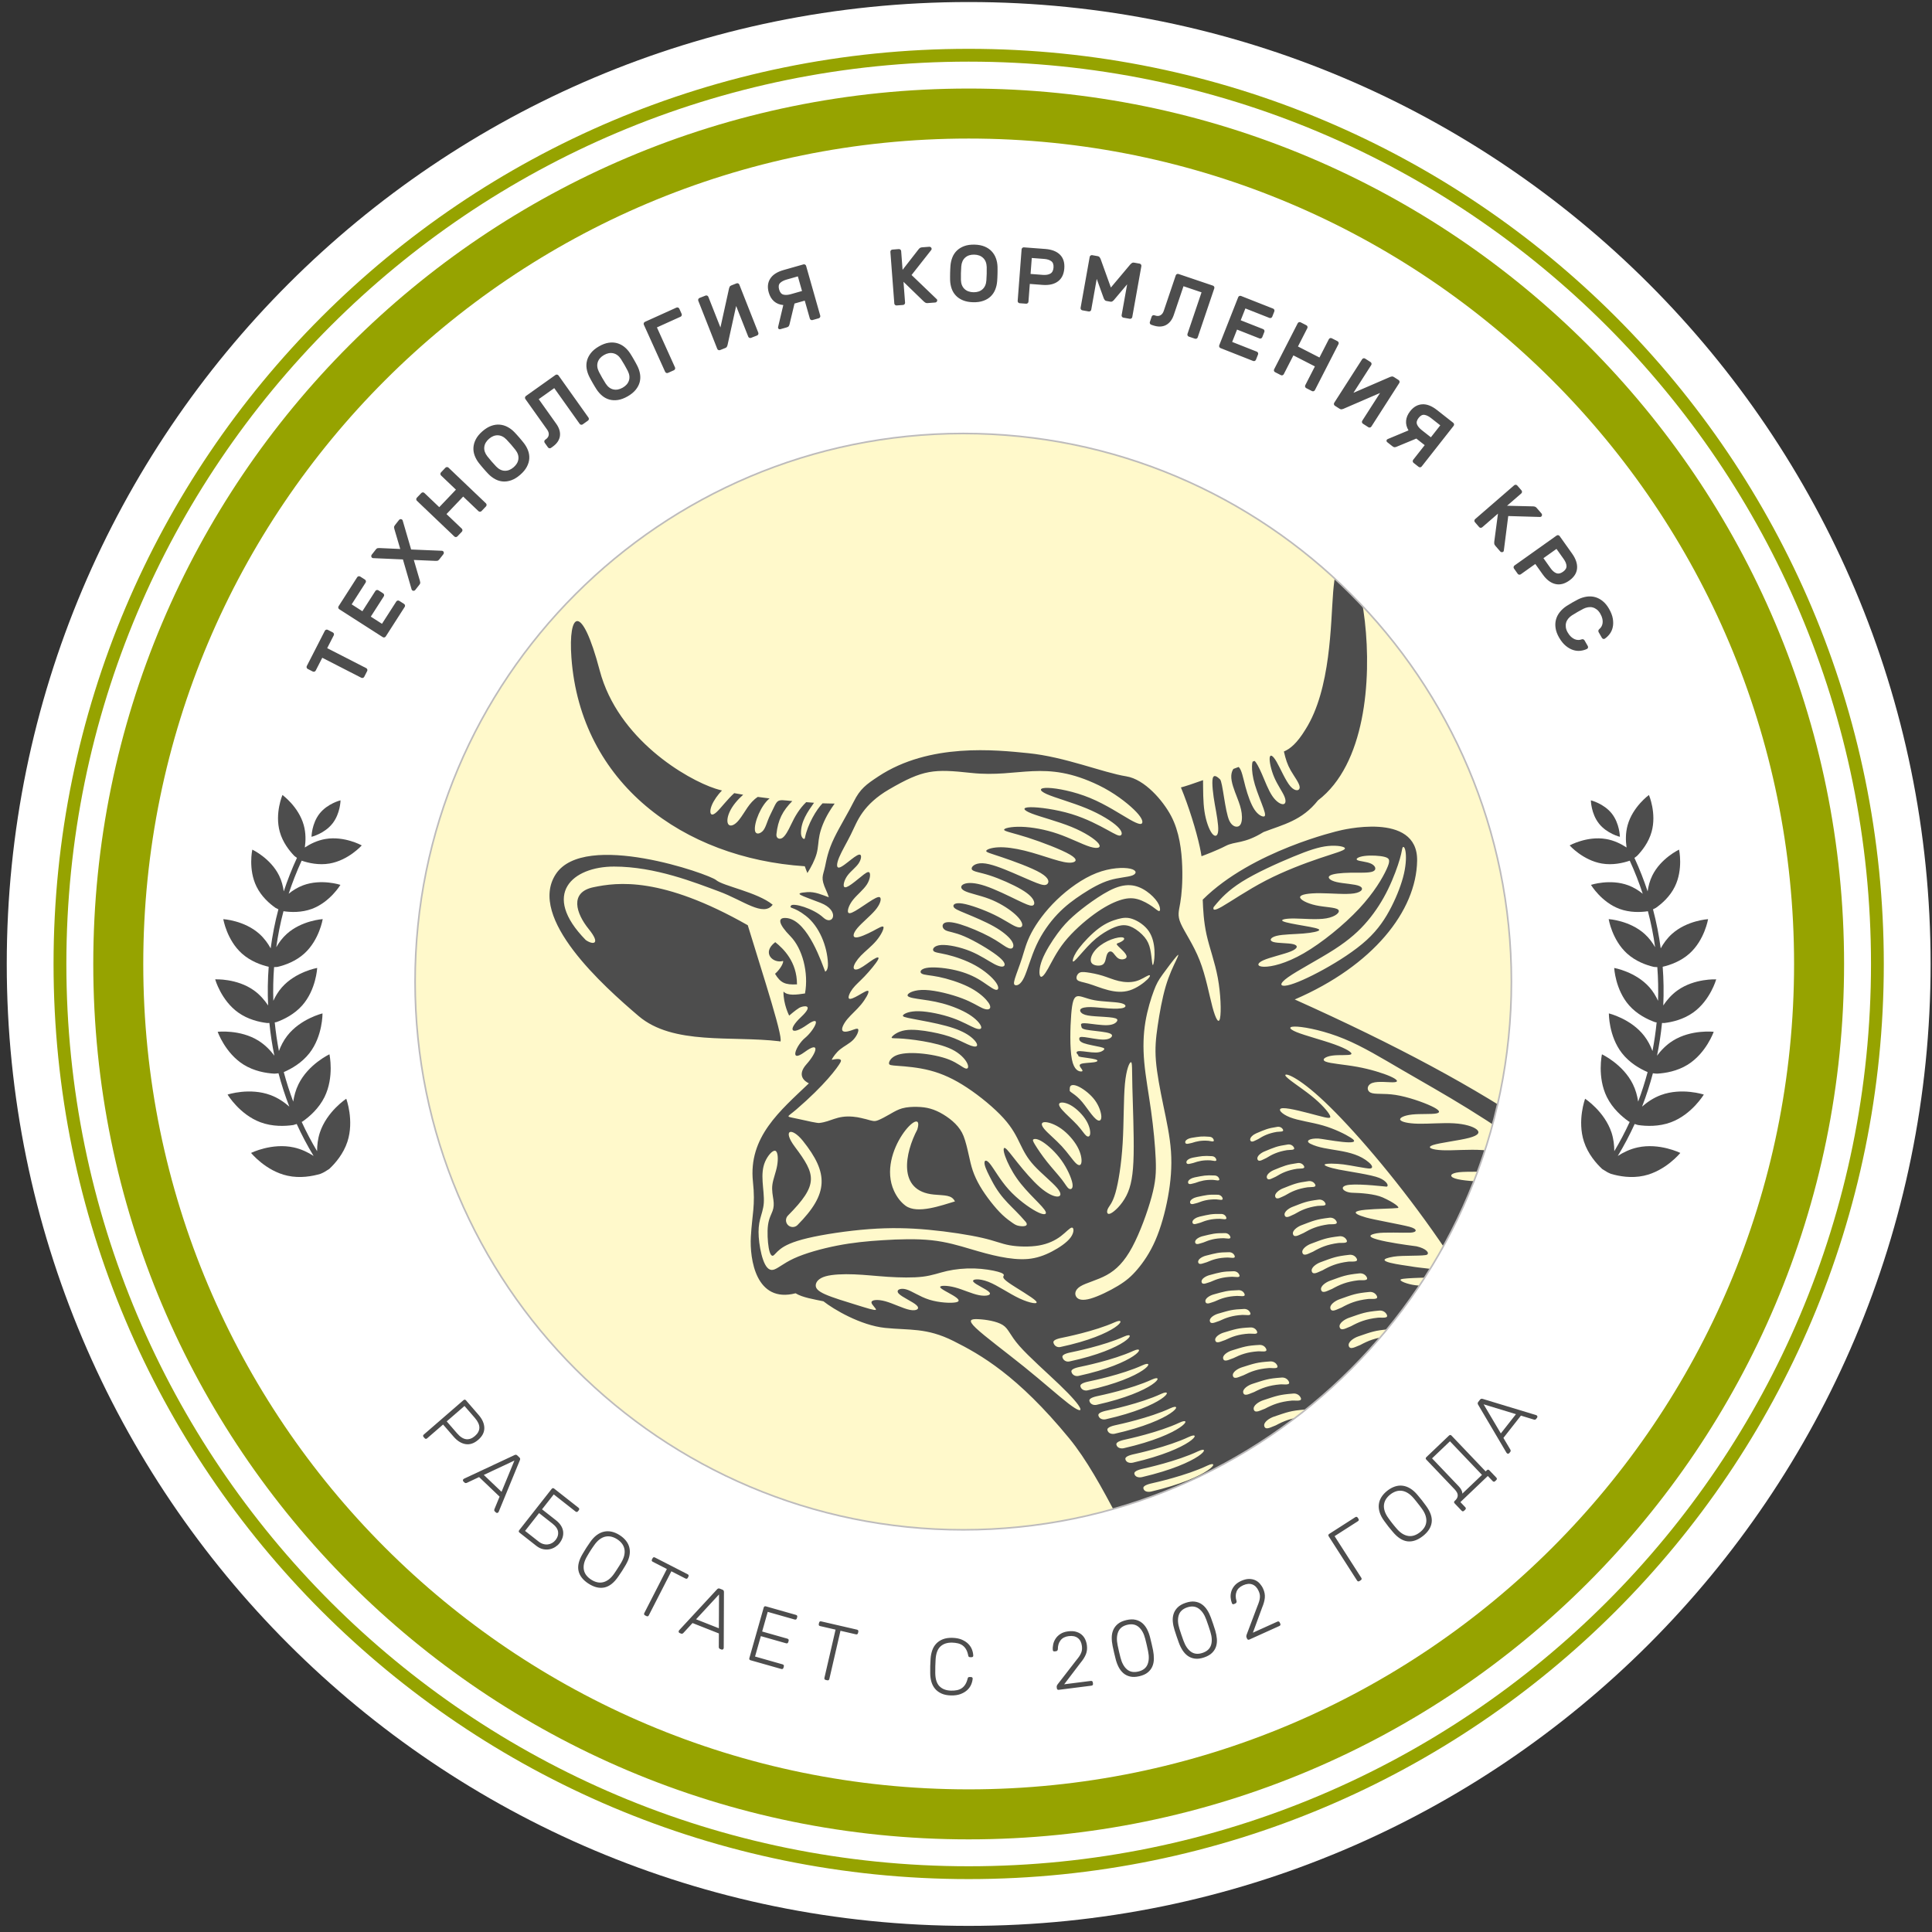 <?xml version="1.0" encoding="UTF-8" standalone="no"?>
<svg
   xmlns:dc="http://purl.org/dc/elements/1.1/"
   xmlns:cc="http://creativecommons.org/ns#"
   xmlns:rdf="http://www.w3.org/1999/02/22-rdf-syntax-ns#"
   xmlns:svg="http://www.w3.org/2000/svg"
   xmlns="http://www.w3.org/2000/svg"
   viewBox="0 0 341.333 341.333"
   height="341.333"
   width="341.333"
   xml:space="preserve"
   id="svg2"
   version="1.1"><rect x="0" y="0" width="341.333" height="341.333" fill="#333333" stroke="none"/><defs
     id="defs6"><clipPath
       id="clipPath28"
       clipPathUnits="userSpaceOnUse"><path
         style="clip-rule:evenodd"
         id="path26"
         d="m 1276.67,1986.09 c 401.24,0 726.51,-325.27 726.51,-726.51 0,-401.244 -325.27,-726.506 -726.51,-726.506 -401.244,0 -726.51,325.262 -726.51,726.506 0,401.24 325.266,726.51 726.51,726.51 z" /></clipPath></defs><g
     transform="matrix(1.333,0,0,-1.333,0,341.333)"
     id="g10"><g
       transform="scale(0.1)"
       id="g12"><path
         id="path14"
         style="fill:#ffffff;fill-opacity:1;fill-rule:evenodd;stroke:none"
         d="M 1283.86,2557.94 C 579.75,2557.94 8.949,1987.17 8.949,1283.05 8.949,578.891 579.746,8.113 1283.86,8.113 c 704.12,0 1274.92,570.778 1274.92,1274.937 0,704.12 -570.8,1274.89 -1274.92,1274.89" /><path
         id="path16"
         style="fill:#4d4d4d;fill-opacity:1;fill-rule:evenodd;stroke:none"
         d="m 2128.55,1448.64 c 10.74,-1.82 20.07,-6.5 27.27,-11.24 -1.25,8.57 -1.51,19.08 1.43,29.66 6.85,24.5 28.22,39.92 28.22,39.92 0.01,0 10.4,-24.27 3.55,-48.78 -3.91,-14.07 -12.66,-25.13 -19.35,-32.02 -1.03,-0.9 -2.24,-1.75 -3.42,-2.58 6.72,-14.55 12.52,-29.36 17.49,-44.39 0.94,6.74 2.74,13.98 6.18,20.98 11.35,23.04 35.48,34.37 35.48,34.37 0,0 5.75,-26.04 -5.61,-49.06 -6.5,-13.26 -17.24,-22.6 -25.2,-28.18 -1.14,-0.68 -2.45,-1.28 -3.75,-1.87 4.54,-17.07 7.92,-34.36 10.25,-51.76 3.6,6.56 8.43,13.31 14.87,19.12 20.01,17.99 47.89,19.59 47.89,19.59 0,0 -4.57,-27.53 -24.58,-45.51 -11.49,-10.34 -25.57,-15.28 -35.47,-17.57 l -0.11,-0.02 c 1.31,-17.07 1.53,-34.21 0.77,-51.29 4.63,6.95 10.72,14.18 18.82,19.95 22.55,16.16 51.33,14.64 51.33,14.64 0.01,0 -7.82,-27.76 -30.42,-43.89 -12.95,-9.3 -27.95,-12.75 -38.41,-13.97 -0.94,-0.06 -1.99,0.03 -2.99,0.07 -1.45,-14.57 -3.65,-29.01 -6.6,-43.35 5.27,7.02 12.1,14.25 20.99,19.82 24.39,15.27 54.12,11.83 54.12,11.83 0,0 -9.89,-28.2 -34.31,-43.49 -14.03,-8.76 -29.74,-11.34 -40.62,-11.98 -1.82,0.02 -3.74,0.24 -5.67,0.52 -3.95,-14.94 -8.72,-29.71 -14.34,-44.2 6.69,5.84 14.93,11.58 24.84,15.26 27.78,10.36 56.98,0.7 56.98,0.7 0.01,0.01 -15.79,-26.38 -43.57,-36.73 -15.97,-5.93 -32.38,-5.27 -43.47,-3.66 -1.48,0.34 -3.03,0.88 -4.57,1.4 -6.62,-14.49 -14.08,-28.64 -22.4,-42.37 7.33,4.74 16.22,9.11 26.33,11.3 28.96,6.36 56.54,-7.31 56.54,-7.31 0,0.01 -19.37,-23.91 -48.34,-30.22 -16.61,-3.646 -32.77,-0.69 -43.55,2.49 -1.62,0.61 -3.28,1.45 -4.92,2.28 l -6.11,3.78 -0.56,0.33 c -8.2,7.67 -18.89,20.06 -24.18,36.2 -9.23,28.16 1.5,56.96 1.5,56.96 0,0 25.77,-16.81 35.04,-44.95 2.72,-8.42 3.62,-16.85 3.63,-24.55 7.55,12.62 14.33,25.57 20.42,38.81 l -1.19,0.55 c -9.18,6.43 -21.55,17.2 -29.08,32.43 -13.11,26.58 -6.52,56.61 -6.52,56.61 0.01,0 27.91,-13.03 41,-39.59 3.8,-7.7 5.86,-15.64 7,-23.09 4.81,12.83 9.01,25.92 12.53,39.09 l -0.04,0.04 c -10.03,4.31 -23.88,12.13 -34.02,25.15 -17.65,22.72 -17.28,52.61 -17.28,52.61 0,0 29.11,-6.95 46.75,-29.68 5.03,-6.45 8.49,-13.45 11.03,-20.2 2.41,12.56 4.25,25.21 5.52,37.97 -0.73,0.14 -1.57,0.2 -2.24,0.37 -9.87,3.56 -23.67,10.27 -34.22,22.19 -18.38,20.81 -19.79,49.62 -19.79,49.62 0,0 28.43,-4.95 46.8,-25.75 4.94,-5.62 8.52,-11.77 11.32,-17.79 0.46,14.87 0.15,29.81 -0.98,44.67 -1.64,0.03 -3.29,0.07 -4.76,0.28 -9.93,2.36 -23.89,7.32 -35.33,17.68 -19.92,18.06 -24.37,45.62 -24.37,45.62 0,0 27.88,-1.71 47.78,-19.76 5.9,-5.34 10.33,-11.46 13.78,-17.5 -2.24,16.04 -5.4,31.99 -9.56,47.76 l -0.09,-0.04 c -9.62,-1.44 -23.79,-1.97 -37.6,3.11 -24.08,8.96 -37.79,31.82 -37.79,31.82 0.01,0 25.32,8.36 49.4,-0.57 7.44,-2.74 13.86,-6.86 19.21,-11.21 -4.9,14.85 -10.59,29.49 -17.19,43.85 -9.1,-3.12 -22.75,-6.23 -37.04,-3.78 -25.08,4.29 -42.64,24.01 -42.64,24.01 0,0 23.11,12.79 48.19,8.49" /><path
         id="path18"
         style="fill:#4d4d4d;fill-opacity:1;fill-rule:evenodd;stroke:none"
         d="m 2136.19,1482.43 c 10.58,-13.37 10.77,-30.89 10.77,-30.89 0,0.01 -17.05,4.11 -27.66,17.47 -10.62,13.35 -10.8,30.88 -10.8,30.88 0,0 17.05,-4.14 27.69,-17.46" /><path
         id="path20"
         style="fill:#fff9cb;fill-opacity:1;fill-rule:evenodd;stroke:none"
         d="m 1276.67,1986.09 c 401.24,0 726.51,-325.27 726.51,-726.51 0,-401.244 -325.27,-726.506 -726.51,-726.506 -401.244,0 -726.51,325.262 -726.51,726.506 0,401.24 325.266,726.51 726.51,726.51" /><g
         id="g22"><g
           clip-path="url(#clipPath28)"
           id="g24"><path
             id="path30"
             style="fill:#4d4d4d;fill-opacity:1;fill-rule:evenodd;stroke:none"
             d="m 1592.45,1425.8 c 4.37,1.61 20.81,7.81 31.87,13.57 12.87,6.72 24.06,2.25 50.33,18.46 26.3,10.08 50.9,15.11 72.16,41.95 125.11,95.48 33.89,445.2 20.14,276.28 -3.36,-41.22 -2.84,-128.84 -36.66,-182.15 -11.37,-18.69 -20.63,-25.96 -28.63,-29.3 l 0.1,-0.43 c 2.22,-9.7 4.45,-16.83 8.99,-24.76 4.55,-7.95 11.45,-16.71 11.82,-21.83 0.38,-5.13 -5.78,-6.63 -12.26,0.8 -6.45,7.42 -13.24,23.76 -18.37,32.61 -5.12,8.86 -8.58,10.23 -9.12,5.23 -0.52,-5.01 1.9,-16.37 6.19,-26.25 4.29,-9.88 10.44,-18.27 13.13,-24.52 2.71,-6.24 1.97,-10.35 -1.37,-10.67 -3.34,-0.32 -9.28,3.12 -14.51,10.87 -5.23,7.73 -9.72,19.76 -13.74,29.03 -4,9.22 -7.53,15.73 -9.79,17.44 l -2.57,-0.97 c -0.49,-1.32 -0.74,-3.46 -0.78,-6.2 -0.1,-5.67 0.69,-13.87 3.88,-24.54 3.18,-10.67 8.78,-23.81 11.48,-31.63 2.71,-7.84 2.51,-10.35 -0.09,-10.35 -2.61,0 -7.65,2.51 -12.21,9.49 -4.56,7.01 -8.66,18.47 -11.76,29.98 -3.05,11.51 -5.11,23.06 -8.93,26 l -0.23,0.17 -6.8,-2.56 c -1.51,-2.16 -2.63,-5.27 -2.81,-8.88 -0.46,-8.52 4.22,-19.9 7.56,-28.56 3.35,-8.67 5.39,-14.63 6.21,-21.21 0.83,-6.57 0.45,-13.76 -2.9,-16.61 -3.37,-2.84 -9.7,-1.34 -13.43,6.58 -5.82,12.36 -8.8,51.56 -12.35,54.87 -3.17,2.96 -8.17,7.36 -9.66,1.35 -1.48,-6.02 0.57,-22.46 2.8,-34.82 2.24,-12.35 4.94,-26.81 4.43,-34.55 -0.51,-7.73 -4.24,-8.75 -8.18,-3.68 -3.92,5.08 -8.06,16.27 -10.02,29.27 -1.94,12.93 -1.73,27.66 -1.89,41.35 -12.93,-4.63 -23.65,-8.24 -28.88,-9.52 l -0.47,-0.06 c 10.34,-24.99 20.33,-57.26 25.02,-78.96 0.98,-4.54 1.73,-8.61 2.3,-12.29 z m 1.32,-46.56 -0.08,5.67 c 0,-1.83 0.03,-3.7 0.08,-5.67 z m -487.54,116.33 c -5.31,0.27 -10.58,0.04 -16.04,0.36 -7.92,-7.96 -19.85,-27.76 -23.32,-45.79 -0.68,-3.52 -5.04,0.14 -5.22,5.74 -0.51,15.62 8.83,28.92 17.25,40.79 -3.68,0.26 -6.05,0.44 -10.39,0.81 -8.81,-8.52 -14.8,-18.53 -20.06,-29.73 -3.86,-8.24 -7.68,-15.15 -11.5,-17.65 -3.82,-2.51 -8.44,-0.63 -7.88,4.8 1.97,19.05 8.35,31.23 21.03,44.01 -22.43,2.11 -18.26,3.66 -29.14,-18.11 -4.52,-9.04 -6.01,-17.94 -10.48,-22.03 -4.48,-4.12 -9.14,-3.83 -9.85,1.02 -1.509,10.52 8.3,33.98 19.37,42.62 -5.23,0.63 -10.48,1.31 -15.64,2.02 -11.887,-7.8 -16.508,-19.92 -24.825,-30.43 -5.879,-7.41 -11.293,-8.89 -13.805,-6.33 -2.515,2.57 -2.14,9.19 1.122,16.51 3.933,8.81 10.992,16.79 18.168,23.16 -4.098,0.67 -8.082,1.37 -11.883,2.08 -9.223,-8.4 -17.625,-19.72 -23.071,-24.83 -6.339,-5.97 -8.66,-3.54 -8.562,0.88 0.078,4.43 2.601,10.86 7.551,17.99 2.09,3.02 4.601,6.16 7.883,9.47 -3.227,0.82 -6.2,1.64 -8.844,2.5 -38.016,12.31 -129.203,65.45 -153.246,156.61 -24.047,91.15 -41.942,77.73 -37.477,16.77 12.211,-166.21 148.098,-265.67 309.289,-276.29 1.2,-3.43 2.41,-6.49 3.45,-9 4.9,7.69 9.88,17.23 12.21,25.61 2.35,8.47 1.98,15.73 3.86,24.6 1.85,8.86 5.97,19.31 12.11,29.75 2.41,4.09 5.13,8.17 7.94,12.09 z m 600.97,-230.13 c 12.87,9.14 40.83,23.67 61.24,36.8 20.41,13.17 33.28,24.91 44.18,37.87 10.92,12.94 19.87,27.12 27.13,42.03 7.27,14.92 12.86,30.57 15.66,40.37 2.79,9.78 2.79,13.69 3.72,15.09 0.94,1.4 2.8,0.28 3.73,-5.5 0.94,-5.76 0.94,-16.21 -2.04,-29.3 -2.98,-13.1 -8.95,-28.85 -16.69,-44.05 -7.74,-15.19 -17.25,-29.83 -32.81,-44.05 -15.57,-14.21 -37.2,-28 -56.95,-38.92 -19.76,-10.9 -37.67,-18.92 -47.73,-21.07 -10.07,-2.13 -12.31,1.59 0.56,10.73 z m -31.68,13.88 c 9.69,-0.08 28.51,4.01 52.46,17.85 23.96,13.85 53.04,37.44 73.17,58.96 20.13,21.55 31.34,41.01 36.55,52.35 5.23,11.32 4.48,14.49 -2.13,16.35 -6.62,1.87 -19.12,2.42 -27.32,1.31 -8.22,-1.11 -12.12,-3.92 -9.24,-5.49 2.9,-1.6 12.6,-1.97 18.37,-4.77 5.79,-2.8 7.65,-8 2.23,-10.25 -5.4,-2.23 -18.08,-1.49 -30.01,-1.67 -11.92,-0.2 -23.12,-1.32 -26.94,-3.82 -3.82,-2.52 -0.27,-6.44 8.95,-8.57 9.23,-2.16 24.14,-2.53 30.28,-5.33 6.17,-2.79 3.56,-8.01 -7.25,-9.69 -10.82,-1.68 -29.84,0.18 -44.84,0.27 -15,0.11 -26,-1.58 -26.66,-4.98 -0.65,-3.4 9.04,-8.53 20.88,-11.08 11.84,-2.56 25.82,-2.56 29.46,-5.69 3.63,-3.12 -3.07,-9.37 -15.48,-11.58 -12.39,-2.17 -30.49,-0.3 -42.69,-0.2 -12.21,0.07 -18.56,-1.6 -15,-3.56 3.53,-1.96 16.95,-4.2 28.15,-6.17 11.18,-1.95 20.13,-3.62 20.05,-5.44 -0.05,-1.81 -9.13,-3.77 -21.14,-4.74 -11.99,-0.98 -26.91,-0.98 -35.33,-3.08 -8.41,-2.1 -10.33,-6.29 -4.39,-8.12 5.94,-1.81 19.74,-1.25 26.44,-2.94 6.72,-1.67 6.35,-5.6 -3.07,-9.5 -9.41,-3.91 -27.86,-7.83 -36.82,-11.93 -8.94,-4.1 -8.39,-8.39 1.32,-8.49 z m -296.66,-12.69 c -1.82,2.3 -1.91,10.77 2.39,21.87 4.28,11.09 12.94,24.8 20.32,34.82 7.35,10.02 13.41,16.35 20.58,22.77 7.19,6.44 15.48,12.96 25.1,19.75 9.65,6.77 20.62,13.8 30.39,17.72 9.77,3.94 18.35,4.78 26.15,3.03 7.78,-1.73 14.82,-6.05 20.39,-10.73 5.54,-4.68 9.64,-9.7 11.7,-14.1 2.05,-4.38 2.05,-8.1 0.7,-8.59 -1.37,-0.48 -4.06,2.26 -9.18,5.87 -5.11,3.59 -12.64,8.01 -20.04,9.95 -7.38,1.95 -14.66,1.41 -23.89,-1.73 -9.22,-3.13 -20.37,-8.86 -33.56,-18.47 -13.16,-9.59 -28.33,-23.06 -39.03,-36.47 -10.68,-13.41 -16.92,-26.77 -21.79,-35.41 -4.88,-8.64 -8.42,-12.55 -10.23,-10.28 z m 314,-199.5 c 3.01,0.53 5.89,-0.74 7.36,-3.21 2.37,-3.96 -4.59,-2.88 -8.08,-3.48 -11,-1.89 -17.53,-5.12 -24.55,-9.55 -3.71,-1.55 -8.8,-5.44 -10.38,-1.74 -1.55,3.73 4.25,7.92 7.97,9.48 12.16,5.12 14.84,6.5 27.68,8.5 z m -89.53,-13.15 c 2.53,-0.17 4.62,-1.78 5.33,-4.06 1.13,-3.68 -4.29,-1.45 -7.25,-1.24 -9.27,0.64 -15.21,-0.68 -21.78,-2.87 -3.31,-0.53 -8.2,-2.71 -8.74,0.64 -0.53,3.31 4.99,5.55 8.31,6.09 10.89,1.76 13.3,2.34 24.13,1.44 z m 233.03,-540.386 c 5.4,0.808 10.47,-1.617 12.98,-6.102 4.04,-7.187 -8.35,-4.941 -14.63,-5.832 -19.75,-2.793 -31.58,-8.222 -44.36,-15.758 -6.74,-2.605 -16.03,-9.312 -18.64,-2.582 -2.6,6.723 7.99,13.907 14.71,16.52 22.01,8.508 26.85,10.836 49.94,13.754 z m -10.75,23.715 c 5.27,0.754 10.21,-1.629 12.65,-6.012 3.9,-7.043 -8.19,-4.793 -14.33,-5.629 -19.28,-2.656 -30.86,-7.898 -43.38,-15.207 -6.58,-2.516 -15.67,-9.027 -18.2,-2.457 -2.51,6.582 7.85,13.551 14.44,16.078 21.53,8.207 26.25,10.469 48.82,13.227 z m -11.8,23.242 c 5.14,0.711 9.96,-1.633 12.32,-5.93 3.77,-6.894 -8.02,-4.648 -14,-5.437 -18.83,-2.489 -30.15,-7.571 -42.4,-14.633 -6.44,-2.426 -15.35,-8.75 -17.78,-2.324 -2.42,6.437 7.72,13.199 14.15,15.632 21.06,7.907 25.68,10.098 47.7,12.692 z m -12.68,22.808 c 5.04,0.672 9.72,-1.64 11.99,-5.843 3.65,-6.727 -7.83,-4.477 -13.67,-5.227 -18.37,-2.351 -29.43,-7.254 -41.42,-14.086 -6.28,-2.332 -14.99,-8.457 -17.33,-2.172 -2.34,6.293 7.57,12.828 13.87,15.164 20.56,7.637 25.07,9.731 46.56,12.157 z m -13.38,22.411 c 4.92,0.648 9.46,-1.629 11.66,-5.75 3.52,-6.579 -7.65,-4.317 -13.36,-5.02 -17.91,-2.199 -28.72,-6.926 -40.43,-13.531 -6.14,-2.239 -14.66,-8.16 -16.91,-2.024 -2.26,6.137 7.48,12.465 13.59,14.715 20.09,7.336 24.5,9.352 45.45,11.61 z m -14,22.078 c 4.79,0.59 9.21,-1.645 11.33,-5.66 3.4,-6.43 -7.48,-4.176 -13.03,-4.833 -17.47,-2.039 -28.02,-6.589 -39.45,-12.953 -6,-2.164 -14.32,-7.898 -16.48,-1.89 -2.16,5.988 7.31,12.09 13.32,14.242 19.58,7.062 23.89,9.004 44.31,11.094 z m -14.49,21.761 c 4.65,0.559 8.96,-1.656 11.01,-5.578 3.27,-6.258 -7.31,-4.023 -12.72,-4.629 -17.01,-1.902 -27.31,-6.254 -38.48,-12.39 -5.84,-2.074 -13.97,-7.602 -16.05,-1.758 -2.06,5.851 7.2,11.738 13.05,13.812 19.1,6.758 23.31,8.622 43.19,10.543 z m -14.88,21.5 c 4.54,0.528 8.69,-1.644 10.67,-5.468 3.13,-6.114 -7.14,-3.887 -12.4,-4.422 -16.55,-1.758 -26.6,-5.946 -37.49,-11.852 -5.71,-1.972 -13.64,-7.301 -15.62,-1.617 -1.97,5.715 7.06,11.391 12.76,13.352 18.63,6.464 22.72,8.273 42.08,10.007 z m -15.18,21.34 c 4.41,0.453 8.44,-1.679 10.33,-5.394 3.02,-5.973 -6.94,-3.731 -12.07,-4.231 -16.11,-1.601 -25.89,-5.613 -36.51,-11.289 -5.55,-1.879 -13.31,-7.015 -15.18,-1.461 -1.89,5.543 6.93,11.008 12.46,12.899 18.15,6.156 22.16,7.875 40.97,9.476 z m -15.34,21.196 c 4.28,0.437 8.18,-1.676 9.98,-5.309 2.9,-5.813 -6.76,-3.563 -11.73,-4.02 -15.66,-1.453 -25.17,-5.277 -35.54,-10.726 -5.39,-1.801 -12.95,-6.719 -14.76,-1.328 -1.79,5.41 6.82,10.656 12.21,12.457 17.65,5.855 21.54,7.504 39.84,8.926 z m -15.36,21.195 c 4.16,0.398 7.94,-1.68 9.66,-5.211 2.77,-5.652 -6.59,-3.41 -11.43,-3.824 -15.19,-1.301 -24.46,-4.953 -34.55,-10.168 -5.24,-1.692 -12.62,-6.43 -14.33,-1.176 -1.69,5.246 6.7,10.285 11.94,11.98 17.16,5.571 20.95,7.161 38.7,8.399 z m -15.11,21.371 c 4.04,0.348 7.68,-1.672 9.34,-5.121 2.64,-5.496 -6.41,-3.262 -11.11,-3.621 -14.73,-1.153 -23.74,-4.625 -33.56,-9.602 -5.1,-1.617 -12.28,-6.152 -13.89,-1.051 -1.62,5.102 6.54,9.918 11.63,11.543 16.69,5.274 20.38,6.758 37.59,7.852 z m -14.32,21.879 c 3.91,0.297 7.43,-1.692 8.99,-5.039 2.53,-5.36 -6.22,-3.113 -10.77,-3.434 -14.28,-1 -23.05,-4.281 -32.58,-9.035 -4.96,-1.527 -11.95,-5.867 -13.48,-0.906 -1.52,4.949 6.43,9.558 11.37,11.086 16.21,4.98 19.79,6.406 36.47,7.328 z m -11.84,23.176 c 3.8,0.257 7.16,-1.7 8.66,-4.942 2.39,-5.215 -6.06,-2.957 -10.46,-3.246 -13.84,-0.836 -22.31,-3.957 -31.61,-8.469 -4.8,-1.437 -11.6,-5.57 -13.04,-0.761 -1.43,4.804 6.29,9.203 11.1,10.621 15.72,4.699 19.19,6.043 35.35,6.797 z m -8.58,24.5 c 3.66,0.234 6.91,-1.696 8.31,-4.856 2.28,-5.047 -5.87,-2.793 -10.14,-3.019 -13.36,-0.711 -21.61,-3.649 -30.61,-7.93 -4.65,-1.34 -11.26,-5.277 -12.6,-0.625 -1.36,4.66 6.16,8.84 10.81,10.184 15.23,4.398 18.6,5.668 34.23,6.246 z m -7.28,24.91 c 3.54,0.168 6.66,-1.719 7.99,-4.778 2.14,-4.902 -5.71,-2.644 -9.81,-2.835 -12.92,-0.54 -20.9,-3.305 -29.63,-7.356 -4.51,-1.254 -10.93,-4.992 -12.19,-0.48 -1.25,4.507 6.03,8.472 10.53,9.722 14.76,4.102 18.01,5.305 33.11,5.727 z m -6.49,25.086 c 3.41,0.129 6.4,-1.719 7.67,-4.676 2.01,-4.75 -5.54,-2.512 -9.51,-2.625 -12.47,-0.41 -20.2,-2.977 -28.65,-6.801 -4.36,-1.168 -10.59,-4.719 -11.76,-0.367 -1.17,4.379 5.91,8.109 10.27,9.293 14.26,3.801 17.42,4.922 31.98,5.176 z m -5.93,25.218 c 3.3,0.094 6.15,-1.726 7.33,-4.578 1.89,-4.609 -5.35,-2.355 -9.17,-2.449 -12.01,-0.238 -19.47,-2.633 -27.67,-6.23 -4.22,-1.071 -10.25,-4.41 -11.33,-0.2 -1.06,4.211 5.78,7.747 9.99,8.817 13.79,3.519 16.83,4.555 30.85,4.64 z m -5.42,25.317 c 3.16,0.058 5.89,-1.723 6.99,-4.492 1.77,-4.446 -5.17,-2.196 -8.85,-2.239 -11.56,-0.101 -18.77,-2.316 -26.69,-5.683 -4.06,-0.981 -9.91,-4.133 -10.89,-0.059 -0.99,4.071 5.63,7.375 9.71,8.367 13.29,3.223 16.24,4.196 29.73,4.106 z m -4.99,25.394 c 3.04,0.024 5.64,-1.726 6.67,-4.394 1.63,-4.289 -5,-2.051 -8.53,-2.051 -11.1,0.059 -18.05,-1.988 -25.71,-5.113 -3.92,-0.879 -9.57,-3.848 -10.47,0.07 -0.89,3.93 5.53,7.039 9.43,7.934 12.82,2.914 15.66,3.812 28.61,3.554 z m -4.55,25.473 c 2.92,-0.039 5.39,-1.738 6.33,-4.32 1.52,-4.129 -4.82,-1.895 -8.2,-1.832 -10.66,0.199 -17.36,-1.668 -24.74,-4.563 -3.76,-0.797 -9.23,-3.547 -10.02,0.219 -0.82,3.77 5.37,6.664 9.12,7.461 12.34,2.629 15.09,3.449 27.51,3.035 z m -4.11,25.536 c 2.8,-0.07 5.14,-1.76 6.01,-4.22 1.38,-3.992 -4.65,-1.761 -7.89,-1.64 -10.19,0.348 -16.64,-1.356 -23.74,-4 -3.63,-0.715 -8.9,-3.274 -9.61,0.348 -0.72,3.613 5.25,6.296 8.87,7.012 11.85,2.33 14.47,3.07 26.36,2.49 z m -3.56,25.6 c 2.66,-0.12 4.88,-1.75 5.65,-4.14 1.27,-3.84 -4.46,-1.6 -7.56,-1.44 -9.72,0.51 -15.93,-1.01 -22.77,-3.42 -3.46,-0.64 -8.55,-2.99 -9.17,0.49 -0.62,3.47 5.12,5.92 8.6,6.55 11.35,2.03 13.89,2.71 25.25,1.96 z m 239.57,-538.882 c 5.52,0.852 10.75,-1.602 13.32,-6.184 4.17,-7.347 -8.52,-5.089 -14.95,-6.031 -20.19,-2.957 -32.3,-8.555 -45.35,-16.328 -6.88,-2.695 -16.37,-9.605 -19.05,-2.715 -2.71,6.879 8.1,14.262 14.97,16.965 22.5,8.801 27.44,11.211 51.06,14.293 z m -139.26,554.292 c 3.36,0.58 6.56,-0.86 8.18,-3.63 2.61,-4.44 -5.15,-3.19 -9.06,-3.82 -12.26,-2.02 -19.56,-5.57 -27.44,-10.45 -4.16,-1.71 -9.86,-6.02 -11.58,-1.87 -1.73,4.17 4.79,8.79 8.95,10.51 13.6,5.61 16.59,7.14 30.95,9.26 z m 13.25,-24.57 c 3.43,0.56 6.65,-0.95 8.29,-3.76 2.61,-4.53 -5.26,-3.21 -9.23,-3.83 -12.48,-1.96 -19.93,-5.51 -27.96,-10.41 -4.25,-1.718 -10.06,-6.058 -11.78,-1.808 -1.72,4.238 4.92,8.888 9.16,10.608 13.87,5.61 16.9,7.13 31.52,9.2 z m 14.19,-23.98 c 3.67,0.574 7.13,-1.039 8.86,-4.07 2.77,-4.875 -5.66,-3.402 -9.93,-4.047 -13.39,-2 -21.4,-5.777 -30.05,-10.957 -4.56,-1.805 -10.83,-6.422 -12.64,-1.867 -1.82,4.566 5.33,9.508 9.89,11.312 14.92,5.91 18.19,7.512 33.87,9.629 z m 13.31,-24.547 c 3.73,0.551 7.24,-1.117 8.98,-4.226 2.78,-4.946 -5.77,-3.407 -10.11,-4.02 -13.61,-1.957 -21.78,-5.726 -30.6,-10.929 -4.65,-1.817 -11.05,-6.461 -12.85,-1.817 -1.83,4.656 5.48,9.625 10.13,11.41 15.18,5.914 18.52,7.543 34.45,9.582 z m 14.25,-23.961 c 3.99,0.59 7.74,-1.218 9.57,-4.55 2.94,-5.321 -6.18,-3.61 -10.82,-4.239 -14.58,-1.996 -23.33,-5.972 -32.79,-11.484 -4.98,-1.914 -11.85,-6.832 -13.75,-1.852 -1.89,4.981 5.92,10.243 10.91,12.153 16.27,6.207 19.84,7.89 36.88,9.972 z m 13.32,-24.562 c 4.06,0.566 7.84,-1.297 9.68,-4.684 2.96,-5.418 -6.3,-3.621 -11.01,-4.238 -14.8,-1.941 -23.72,-5.918 -33.37,-11.457 -5.06,-1.898 -12.07,-6.856 -13.96,-1.777 -1.91,5.046 6.07,10.355 11.14,12.234 16.56,6.211 20.2,7.922 37.52,9.922 z m 13.29,-24.574 c 4.12,0.55 7.95,-1.364 9.81,-4.825 2.97,-5.503 -6.42,-3.636 -11.21,-4.214 -15.05,-1.891 -24.11,-5.872 -33.93,-11.438 -5.15,-1.906 -12.3,-6.894 -14.2,-1.738 -1.91,5.156 6.24,10.492 11.38,12.379 16.86,6.207 20.56,7.906 38.15,9.836 z m 13.24,-24.594 c 4.19,0.535 8.07,-1.43 9.93,-4.926 2.98,-5.633 -6.54,-3.676 -11.41,-4.258 -15.27,-1.808 -24.5,-5.808 -34.49,-11.39 -5.24,-1.899 -12.52,-6.91 -14.42,-1.672 -1.9,5.23 6.4,10.59 11.64,12.484 17.13,6.211 20.9,7.906 38.75,9.762 z m 13.2,-24.633 c 4.24,0.52 8.17,-1.484 10.04,-5.059 2.99,-5.722 -6.65,-3.683 -11.6,-4.242 -15.5,-1.761 -24.89,-5.754 -35.07,-11.363 -5.32,-1.906 -12.74,-6.949 -14.65,-1.625 -1.87,5.336 6.56,10.719 11.89,12.613 17.42,6.188 21.25,7.907 39.39,9.676 z m 13.09,-24.68 c 4.31,0.496 8.28,-1.55 10.16,-5.199 3.01,-5.812 -6.76,-3.68 -11.79,-4.226 -15.75,-1.704 -25.29,-5.696 -35.64,-11.348 -5.42,-1.895 -12.96,-6.981 -14.86,-1.551 -1.89,5.406 6.7,10.828 12.11,12.719 17.72,6.187 21.61,7.898 40.02,9.605 z m 12.93,-24.75 c 4.39,0.481 8.39,-1.625 10.27,-5.312 3.02,-5.934 -6.89,-3.731 -11.97,-4.246 -15.98,-1.641 -25.68,-5.649 -36.22,-11.324 -5.51,-1.887 -13.18,-6.997 -15.07,-1.5 -1.89,5.503 6.85,10.957 12.34,12.847 18.01,6.176 21.97,7.91 40.65,9.535 z m 12.72,-24.871 c 4.44,0.469 8.5,-1.683 10.39,-5.441 3.03,-6.016 -7,-3.742 -12.17,-4.238 -16.22,-1.575 -26.07,-5.59 -36.78,-11.289 -5.59,-1.879 -13.41,-7.036 -15.31,-1.457 -1.88,5.601 7.02,11.082 12.61,12.968 18.29,6.172 22.3,7.891 41.26,9.457 z m 12.44,-24.996 c 4.5,0.446 8.6,-1.769 10.5,-5.578 3.05,-6.113 -7.12,-3.754 -12.36,-4.23 -16.44,-1.528 -26.46,-5.543 -37.35,-11.274 -5.67,-1.89 -13.64,-7.074 -15.52,-1.383 -1.9,5.672 7.16,11.196 12.84,13.086 18.57,6.153 22.66,7.891 41.89,9.379 z m 12.01,-25.215 c 4.57,0.438 8.71,-1.828 10.62,-5.695 3.06,-6.227 -7.23,-3.773 -12.54,-4.234 -16.7,-1.469 -26.86,-5.485 -37.93,-11.239 -5.77,-1.875 -13.87,-7.089 -15.75,-1.332 -1.88,5.77 7.32,11.309 13.08,13.203 18.86,6.157 23.01,7.895 42.52,9.297 z m 11.47,-25.433 c 4.64,0.41 8.82,-1.906 10.74,-5.844 3.06,-6.312 -7.35,-3.777 -12.74,-4.223 -16.93,-1.406 -27.26,-5.429 -38.5,-11.207 -5.85,-1.898 -14.1,-7.136 -15.98,-1.273 -1.88,5.855 7.48,11.43 13.34,13.312 19.13,6.149 23.35,7.887 43.14,9.231 z m 10.83,-25.711 c 4.69,0.398 8.95,-1.957 10.87,-5.969 3.08,-6.406 -7.47,-3.797 -12.94,-4.23 -17.14,-1.332 -27.64,-5.371 -39.07,-11.176 -5.95,-1.875 -14.3,-7.168 -16.19,-1.227 -1.89,5.949 7.64,11.551 13.56,13.438 19.45,6.148 23.74,7.886 43.77,9.164 z m 10.12,-26 c 4.76,0.394 9.05,-2.02 10.99,-6.086 3.08,-6.516 -7.6,-3.817 -13.13,-4.227 -17.39,-1.293 -28.04,-5.328 -39.65,-11.156 -6.02,-1.875 -14.52,-7.195 -16.4,-1.16 -1.89,6.023 7.77,11.676 13.79,13.555 19.73,6.14 24.09,7.886 44.4,9.074 z m 9.38,-26.25 c 4.82,0.383 9.15,-2.094 11.09,-6.227 3.11,-6.609 -7.69,-3.824 -13.3,-4.215 -17.63,-1.222 -28.44,-5.273 -40.22,-11.125 -6.12,-1.894 -14.76,-7.234 -16.63,-1.117 -1.89,6.114 7.92,11.805 14.05,13.68 19.99,6.137 24.41,7.883 45,9.004 z m 8.56,-26.516 c 4.89,0.363 9.27,-2.164 11.22,-6.344 3.1,-6.71 -7.82,-3.851 -13.5,-4.226 -17.85,-1.164 -28.83,-5.227 -40.81,-11.106 -6.19,-1.867 -14.95,-7.253 -16.83,-1.054 -1.88,6.207 8.08,11.926 14.29,13.797 20.28,6.136 24.77,7.89 45.63,8.933 z m 7.75,-26.765 c 4.97,0.347 9.4,-2.223 11.34,-6.473 3.12,-6.813 -7.93,-3.883 -13.7,-4.219 -18.09,-1.101 -29.21,-5.168 -41.35,-11.082 -6.3,-1.871 -15.21,-7.281 -17.06,-0.992 -1.89,6.297 8.21,12.035 14.51,13.914 20.59,6.121 25.12,7.887 46.26,8.852 z m 6.94,-26.961 c 5.03,0.324 9.51,-2.293 11.47,-6.606 3.13,-6.91 -8.07,-3.883 -13.89,-4.219 -18.33,-1.046 -29.62,-5.109 -41.94,-11.039 -6.38,-1.882 -15.42,-7.316 -17.29,-0.937 -1.88,6.367 8.39,12.148 14.77,14.027 20.86,6.106 25.48,7.875 46.88,8.774 z m -537.66,235.191 c -4.13,-0.883 -8.19,1.75 -9.06,5.875 -0.87,4.148 8.71,5.813 12.83,6.68 0.13,0.039 41.78,8.211 68.55,20.316 18.94,8.543 4.35,-16.605 -72.32,-32.871 z M 1610.1,449.691 c -4.43,-1.121 -10.09,-1.566 -11.22,2.856 -1.08,4.43 9.19,6.621 13.61,7.742 0.16,0.031 44.84,10.539 73.31,24.715 20.14,10 6.56,-14.637 -75.7,-35.313 z m -12.06,19.145 c -4.4,-1.086 -9.98,-1.379 -11.08,3.043 -1.09,4.418 9.17,6.578 13.56,7.672 0.16,0.023 44.67,10.418 73.04,24.469 20.07,9.902 6.42,-14.747 -75.52,-35.184 z m -12.05,19.172 c -4.38,-1.102 -9.86,-1.192 -10.95,3.199 -1.07,4.41 9.13,6.527 13.52,7.625 0.15,0.035 44.48,10.266 72.76,24.203 19.98,9.801 6.28,-14.863 -75.33,-35.027 z m -12.03,19.14 c -4.39,-1.066 -9.76,-0.98 -10.83,3.403 -1.07,4.379 9.08,6.472 13.46,7.543 0.16,0.039 44.3,10.129 72.48,23.949 19.92,9.723 6.14,-14.977 -75.11,-34.895 z m -12.06,19.165 c -4.36,-1.067 -9.65,-0.79 -10.7,3.57 -1.06,4.355 9.07,6.426 13.42,7.492 0.14,0.02 44.12,9.988 72.19,23.68 19.87,9.652 6.03,-15.094 -74.91,-34.742 z m -12.06,19.16 c -4.33,-1.055 -9.52,-0.59 -10.56,3.746 -1.04,4.355 9.03,6.371 13.37,7.418 0.14,0.027 43.94,9.863 71.92,23.426 19.79,9.562 5.89,-15.215 -74.73,-34.602 z m -12.04,19.148 c -4.32,-1.035 -9.42,-0.394 -10.46,3.934 -1.01,4.32 9.02,6.316 13.34,7.34 0.16,0.035 43.77,9.738 71.64,23.179 19.71,9.477 5.77,-15.324 -74.52,-34.453 z m -12.05,19.152 c -4.31,-1.007 -9.31,-0.187 -10.32,4.106 -1.02,4.309 8.97,6.281 13.27,7.301 0.16,0.039 43.6,9.578 71.37,22.91 19.64,9.379 5.64,-15.449 -74.32,-34.324 z m -12.04,19.157 c -4.29,-1.016 -9.21,0 -10.21,4.285 -0.99,4.285 8.95,6.226 13.25,7.242 0.14,0.027 43.39,9.434 71.07,22.637 19.57,9.316 5.5,-15.551 -74.11,-34.164 z m -12.05,19.16 c -4.27,-1 -9.09,0.187 -10.08,4.457 -0.99,4.269 8.92,6.199 13.2,7.168 0.15,0.039 43.22,9.32 70.8,22.394 19.51,9.219 5.37,-15.675 -73.92,-34.019 z m -12.06,19.152 c -4.25,-0.965 -8.97,0.379 -9.94,4.637 -0.98,4.258 8.89,6.137 13.16,7.117 0.14,0.031 43.03,9.16 70.51,22.125 19.43,9.133 5.25,-15.785 -73.73,-33.879 z m -12.05,19.153 c -4.23,-0.957 -8.86,0.589 -9.81,4.82 -0.97,4.226 8.86,6.082 13.1,7.043 0.14,0.031 42.86,9.035 70.24,21.871 19.36,9.055 5.12,-15.902 -73.53,-33.734 z m -12.05,19.16 c -4.21,-0.946 -8.75,0.781 -9.69,4.988 -0.95,4.219 8.85,6.055 13.06,6.992 0.15,0.028 42.68,8.891 69.95,21.602 19.31,8.972 5,-16.016 -73.32,-33.594 z m -12.04,19.156 c -4.2,-0.926 -8.65,0.98 -9.57,5.176 -0.94,4.191 8.82,5.984 13.01,6.914 0.15,0.039 42.49,8.762 69.69,21.351 19.22,8.883 4.86,-16.129 -73.13,-33.441 z m -12.05,19.148 c -4.18,-0.921 -8.53,1.172 -9.45,5.368 -0.91,4.171 8.79,5.925 12.97,6.855 0.15,0.016 42.32,8.609 69.4,21.086 19.15,8.785 4.74,-16.262 -72.92,-33.309 z m -12.06,19.153 c -4.15,-0.895 -8.41,1.375 -9.31,5.531 -0.91,4.176 8.75,5.898 12.92,6.805 0.14,0.027 42.14,8.472 69.13,20.84 19.07,8.695 4.59,-16.387 -72.74,-33.176 z m -12.04,19.16 c -4.14,-0.891 -8.3,1.558 -9.19,5.715 -0.88,4.144 8.74,5.836 12.88,6.73 0.14,0.039 41.96,8.344 68.84,20.571 19.02,8.617 4.48,-16.485 -72.53,-33.016 z m -33.16,308.008 c 4.79,-5.74 14.96,-13.93 23.06,-22.7 8.11,-8.76 14.17,-18.08 18.5,-22.32 4.35,-4.24 6.96,-3.4 7.6,0.94 0.65,4.32 -0.64,12.17 -5.35,20.68 -4.71,8.54 -12.82,17.77 -21.31,23.82 -8.49,6.06 -17.33,8.95 -22.04,8.77 -4.71,-0.19 -5.27,-3.45 -0.46,-9.19 z m -79.13,-46.86 c -0.22,1.26 -0.27,2.32 -0.12,3.14 0.5,2.72 2.97,2.78 7.04,-2.13 5.29,-6.4 13.27,-21.252 24.9,-34.189 11.63,-12.95 26.93,-23.977 36.62,-29.125 9.68,-5.141 13.79,-4.379 12.58,-0.75 -1.21,3.629 -7.74,10.164 -15.24,17.843 -7.51,7.704 -15.98,16.555 -23.05,26.641 -7.07,10.09 -12.72,21.43 -15.49,29.33 -2.77,7.88 -2.67,12.33 0.06,10.81 2.74,-1.51 8.09,-9.01 16.44,-19.41 8.34,-10.43 19.65,-23.769 29.47,-32.343 9.85,-8.578 18.19,-12.391 23.07,-12.407 4.87,-0.031 6.27,3.743 -0.23,11.399 -6.51,7.676 -20.93,19.271 -30.33,29.471 -9.42,10.19 -13.83,18.98 -18.64,28.87 -4.8,9.87 -9.98,20.84 -22.05,34.17 -12.08,13.33 -31.04,29.03 -48.35,40.44 -17.28,11.43 -32.93,18.56 -49,22.73 -16.06,4.2 -32.54,5.4 -42.13,6.1 -9.59,0.7 -12.29,0.89 -12.32,3.45 -0.01,2.56 2.64,7.49 9.43,10.4 6.81,2.91 17.76,3.79 30.94,2.76 13.18,-1.03 28.63,-3.96 39.61,-8.38 11,-4.43 17.53,-10.36 21.31,-11.6 3.78,-1.24 4.8,2.2 2.04,7.51 -2.74,5.3 -9.28,12.43 -19.9,17.71 -10.63,5.25 -25.36,8.65 -38.59,10.91 -13.23,2.25 -24.98,3.37 -32.29,3.67 -7.32,0.31 -10.23,-0.19 -8.64,2.02 1.57,2.21 7.64,7.17 17.43,8.77 9.79,1.6 23.31,-0.13 34.98,-2.32 11.65,-2.18 21.47,-4.83 30.22,-8.31 8.78,-3.5 16.53,-7.85 21.95,-9.78 5.43,-1.95 8.55,-1.49 8.3,1.16 -0.28,2.64 -3.93,7.48 -10.53,12.1 -6.6,4.62 -16.16,9 -30.35,12.87 -14.19,3.88 -33.01,7.24 -44.17,9.36 -11.14,2.13 -14.6,3.01 -12.93,5.1 1.68,2.07 8.47,5.34 20.94,5.07 12.47,-0.29 30.6,-4.1 44.46,-9 13.86,-4.88 23.46,-10.84 29.76,-13.31 6.29,-2.49 9.27,-1.46 8.07,2.23 -1.21,3.68 -6.62,10.02 -16.01,15.88 -9.39,5.86 -22.74,11.23 -35.25,14.57 -12.52,3.37 -24.19,4.7 -32.85,6.01 -8.67,1.33 -14.36,2.62 -13.2,5.38 1.15,2.75 9.18,6.94 23.4,6.4 14.22,-0.54 34.65,-5.81 48.58,-11.07 13.92,-5.24 21.34,-10.47 26.87,-12.93 5.54,-2.47 9.17,-2.19 10.27,-0.13 1.09,2.07 -0.35,5.92 -5.05,11.13 -4.69,5.23 -12.63,11.82 -24.24,17.49 -11.61,5.67 -26.89,10.42 -38.51,12.81 -11.6,2.37 -19.52,2.37 -22.69,4.37 -3.17,2.02 -1.59,6.01 6.19,7.51 7.79,1.5 21.77,0.46 34.45,-2.11 12.69,-2.57 24.07,-6.7 33.91,-12.37 9.84,-5.65 18.16,-12.83 22.84,-14.28 4.66,-1.45 5.7,2.84 1.02,9.51 -4.68,6.69 -15.05,15.77 -27.51,22.67 -12.45,6.93 -27,11.68 -37.31,14.16 -10.29,2.46 -16.34,2.65 -18.07,5.06 -1.72,2.44 0.89,7.09 10.21,7.76 9.31,0.64 25.35,-2.71 38.74,-8.19 13.39,-5.48 24.13,-13.09 31.64,-17.02 7.52,-3.93 11.8,-4.19 13.32,-2.23 1.49,1.96 0.22,6.19 -10.02,13.96 -10.24,7.79 -29.44,19.16 -42.85,24.91 -13.4,5.74 -21,5.88 -25.17,8.21 -4.17,2.36 -4.91,6.91 -1.85,9.16 3.08,2.23 9.98,2.14 21.49,-1.36 11.52,-3.49 27.65,-10.39 38.83,-16.36 11.19,-5.96 17.44,-11 21.93,-13.61 4.48,-2.61 7.25,-2.8 8.72,-1.15 1.47,1.67 1.65,5.19 -2.05,10.24 -3.71,5.02 -11.31,11.57 -22.85,18.07 -11.54,6.5 -27.01,12.92 -37.16,17.13 -10.16,4.21 -15.01,6.19 -16.18,8.85 -1.17,2.66 1.35,5.99 11.7,4.35 10.34,-1.65 28.51,-8.27 42.08,-14.84 13.57,-6.57 22.52,-13.1 28.53,-15.56 6.01,-2.48 9.09,-0.9 8.68,2.73 -0.41,3.61 -4.29,9.26 -12.03,15.64 -7.74,6.39 -19.32,13.51 -31.87,18.29 -12.55,4.76 -26.06,7.19 -32.44,10.44 -6.37,3.24 -5.61,7.3 -0.61,9.29 5.01,2 14.23,1.89 27.76,-2.61 13.55,-4.48 31.37,-13.38 42.73,-18.85 11.36,-5.47 16.25,-7.5 19.19,-7.32 2.97,0.21 4,2.64 2.52,6.35 -1.48,3.68 -5.46,8.65 -16.39,15.08 -10.92,6.46 -28.79,14.38 -42.03,18.64 -13.26,4.27 -21.9,4.85 -23.57,7.93 -1.67,3.08 3.6,8.64 14.17,8.21 10.57,-0.42 26.41,-6.84 39.75,-12.52 13.38,-5.69 24.24,-10.67 31.78,-13.57 7.53,-2.91 11.73,-3.74 14.19,-1.5 2.48,2.24 3.23,7.55 -8.74,14.64 -11.96,7.08 -36.62,15.95 -51.78,21.06 -15.15,5.1 -20.82,6.42 -20.39,8.29 0.43,1.9 6.96,4.33 16.3,4.73 9.34,0.42 21.47,-1.24 34.49,-4.42 13.02,-3.19 26.91,-7.95 37.81,-11.28 10.89,-3.34 18.79,-5.25 24.5,-4.58 5.73,0.67 9.28,3.91 -2.04,10.57 -11.33,6.64 -37.49,16.68 -56.28,22.68 -18.8,5.99 -30.25,7.97 -31.01,10.1 -0.79,2.15 9.1,4.48 22.84,4.1 13.75,-0.38 31.37,-3.46 48.08,-9.2 16.75,-5.72 32.58,-14.1 43,-17.28 10.41,-3.16 15.39,-1.14 11.11,4.42 -4.27,5.53 -17.79,14.58 -35.87,21.95 -18.08,7.37 -40.74,13.08 -52.61,17.7 -11.89,4.61 -13,8.14 -1.93,8.36 11.08,0.22 34.36,-2.86 54.5,-9 20.14,-6.13 37.13,-15.31 47.72,-21.11 10.58,-5.81 14.79,-8.24 17.26,-7.37 2.47,0.86 3.2,5.02 -3.93,11.84 -7.12,6.82 -22.12,16.29 -41.03,24.12 -18.94,7.84 -41.78,14.01 -52.74,18.92 -10.96,4.91 -10.02,8.55 1.76,8.22 11.8,-0.33 34.45,-4.61 55.65,-13.35 21.23,-8.75 40.99,-21.95 52.78,-28.64 11.8,-6.68 15.62,-6.88 16.44,-4.24 0.85,2.63 -1.31,8.09 -10.97,17.44 -9.65,9.36 -26.8,22.62 -46.62,32.2 -72.25,34.96 -105.36,9.56 -169.03,16.42 -49.48,5.32 -63.19,4.85 -109.16,-21.95 -16.65,-9.71 -27.56,-20.3 -34.77,-30.34 -7.25,-10.01 -10.78,-19.45 -15.87,-29.71 -5.09,-10.28 -11.74,-21.37 -15.23,-29.72 -3.49,-8.36 -3.84,-14 -0.42,-13.77 3.41,0.22 10.59,6.31 16.39,10.82 5.79,4.51 10.23,7.41 12.05,6.14 1.82,-1.26 1.02,-6.65 -2.54,-11.74 -3.55,-5.06 -9.89,-9.79 -13.95,-15.02 -4.05,-5.25 -5.81,-11 -5.56,-13.95 0.24,-2.95 2.53,-3.1 6.9,-0.5 4.34,2.59 10.77,7.9 16.03,12.18 5.26,4.3 9.39,7.55 11.11,5.59 1.71,-1.94 1.06,-9.13 -3.41,-15.99 -4.47,-6.85 -12.77,-13.4 -18.01,-19.89 -5.26,-6.49 -7.44,-12.98 -7.03,-16.02 0.41,-3.04 3.43,-2.67 9.83,1.03 6.39,3.69 16.14,10.71 22.65,14.65 6.53,3.95 9.84,4.8 10.7,2.2 0.86,-2.57 -0.72,-8.57 -7.06,-16.03 -6.33,-7.46 -17.41,-16.36 -23.41,-23.42 -5.99,-7.07 -6.88,-12.3 -2.24,-12.58 4.63,-0.29 14.78,4.37 22.63,8.47 7.81,4.11 13.31,7.65 14.04,5.25 0.74,-2.4 -3.32,-10.75 -9.48,-18.06 -6.18,-7.32 -14.46,-13.62 -20.39,-19.73 -5.9,-6.14 -9.46,-12.08 -9.66,-15.44 -0.22,-3.34 2.87,-4.1 8.12,-1.51 5.24,2.62 12.61,8.57 17.91,11.89 5.31,3.31 8.58,3.95 6.06,-0.71 -2.52,-4.67 -10.86,-14.66 -17.62,-21.75 -6.76,-7.09 -11.99,-11.3 -15.86,-16.43 -3.88,-5.12 -6.4,-11.18 -4.9,-12.9 1.5,-1.71 7.03,0.92 12.92,4.29 5.9,3.36 12.14,7.46 12.93,5.32 0.8,-2.14 -3.87,-10.54 -9.81,-17.74 -5.93,-7.18 -13.14,-13.17 -18.15,-19.22 -5.01,-6.05 -7.8,-12.18 -6.67,-14.86 1.14,-2.7 6.21,-1.96 10.98,-0.42 4.79,1.53 9.25,3.85 10.14,1.67 0.88,-2.19 -1.84,-8.91 -6.71,-13.89 -4.89,-4.98 -11.98,-8.26 -17.35,-12.64 -5.36,-4.37 -8.99,-9.88 -10.33,-12.21 -1.36,-2.33 -0.43,-1.49 3.29,-0.88 3.73,0.6 10.26,0.98 7.6,-3.92 -3.95,-7.27 -21.1,-30.39 -58.55,-62.6 -13.53,-11.65 -15.36,-8.39 3.66,-12.8 11.43,-2.65 24.31,-5.35 26.51,-5.12 16.28,1.73 23.01,10.16 44.71,8.38 4.2,-0.35 7.96,-1.05 11.32,-1.83 1.44,-0.32 2.82,-0.68 4.11,-1.02 3.1,-0.8 5.8,-1.57 8.06,-2.12 0.9,-0.23 1.73,-0.41 2.48,-0.55 2.67,-0.51 4.47,-0.47 8.11,1.01 3.67,1.5 9.17,4.45 14.52,7.52 l 2.33,1.34 c 4.57,2.62 9.14,5.17 14.48,6.68 6.23,1.75 13.51,2.08 19.84,1.94 6.34,-0.15 11.74,-0.75 17.39,-2.35 5.65,-1.58 11.52,-4.18 17.34,-7.74 11.26,-6.89 21.89,-16.03 26.79,-28.58 2.81,-7.15 5.11,-17.09 6.89,-25.13 1.57,-6.97 3.01,-13.99 5.35,-20.75 2.26,-6.56 5.48,-13.563 9.6,-20.591 4.11,-7.035 9.12,-14.101 14.21,-20.629 5.1,-6.519 10.3,-12.507 15.45,-17.367 5.16,-4.855 10.3,-8.578 13.64,-10.832 3.37,-2.266 4.92,-3.055 7.58,-3.625 2.67,-0.59 6.43,-0.933 8.81,-0.238 2.37,0.719 3.34,2.472 0.53,5.777 -17.18,20.293 -31,27.918 -44.82,54.586 -3.71,7.149 -8.3,15.829 -9.3,21.199 z m -89.26,46.19 c -16.14,-30.58 -27,-81.502 21.97,-86.135 14.81,-1.391 23.48,-0.273 27.95,-9.078 -17.66,-5.168 -49.73,-17.164 -65.36,-5.797 -5.73,4.191 -11.3,10.707 -15.46,19.855 -23.76,52.205 42.08,118.005 30.9,81.155 z m -162.17,-22.96 c -17.02,22.71 -4.69,26.81 10.45,8.12 34.4,-43.01 34.22,-70.068 -7.04,-111.693 -3.48,-3.5 -9.13,-3.504 -12.63,-0.039 -3.5,3.48 -3.51,9.14 -0.04,12.621 40.93,41.265 37.03,54.001 9.26,90.991 z m -26.08,-5.16 c 3.54,-1.03 4.1,-10.55 2.51,-19.58 -1.58,-9.05 -5.31,-17.622 -6.33,-25.353 -1.03,-7.727 0.65,-14.629 1.39,-20.23 0.75,-5.586 0.55,-9.883 -1.12,-14.536 -1.67,-4.668 -4.84,-9.691 -6.05,-18.753 -1.23,-9.032 -0.47,-22.067 0.92,-30.09 1.4,-8.028 3.46,-11.004 5.5,-10.539 2.05,0.464 4.11,4.379 9.92,8.863 5.79,4.473 15.36,9.516 36.12,14.453 20.81,4.941 52.83,9.777 81.22,11.918 28.41,2.145 53.21,1.59 79.32,-0.848 26.1,-2.418 53.5,-6.711 70.92,-10.718 17.44,-3.997 24.89,-7.731 36.27,-9.789 11.38,-2.032 26.66,-2.411 38.96,-0.278 12.3,2.156 21.63,6.813 28.8,12.211 7.18,5.406 12.22,11.567 14.92,11.477 2.71,-0.098 3.08,-6.43 -1.77,-13.055 -4.85,-6.621 -14.91,-13.508 -24.99,-18.734 -10.06,-5.219 -20.14,-8.754 -31.59,-9.797 -11.47,-1.008 -24.33,0.484 -37.02,3 -12.67,2.504 -25.16,6.047 -39.68,10.34 -14.5,4.293 -31.06,9.336 -51.01,11.476 -19.94,2.145 -43.29,1.395 -64.49,0.082 -21.17,-1.308 -40.18,-3.176 -60.69,-7.18 -20.5,-4.011 -42.51,-10.16 -57.23,-16.968 -14.73,-6.797 -22.2,-14.262 -27.98,-15.188 -5.77,-0.929 -9.87,4.664 -12.95,13.43 -3.08,8.769 -5.13,20.684 -5.78,30.195 -0.64,9.504 0.09,16.59 1.79,23.395 1.71,6.82 4.37,13.336 4.93,21.73 0.56,8.399 -0.98,18.641 -1.57,28.149 -0.58,9.507 -0.21,18.257 3.24,26.367 3.45,8.11 9.98,15.57 13.51,14.55 z m 66.17,-190.253 c -10.05,4.488 -12.86,8.211 -12.49,12.406 0.38,4.199 3.92,8.852 12.96,11.465 9.03,2.605 23.58,3.168 38.03,2.605 14.45,-0.558 28.8,-2.238 44.65,-3.265 15.85,-1.024 33.18,-1.399 46.15,0.187 12.95,1.586 21.52,5.133 32.25,7.543 10.72,2.422 23.59,3.727 36.01,3.36 12.41,-0.368 24.39,-2.411 31.19,-4.282 6.81,-1.855 8.43,-3.543 7.95,-5.035 -0.49,-1.496 -3.1,-2.801 6.51,-9.605 9.59,-6.801 31.39,-19.106 36.06,-24.227 4.66,-5.129 -7.82,-3.082 -21.62,3.344 -13.8,6.441 -28.9,17.254 -41.39,22.109 -12.48,4.836 -22.37,3.723 -19.86,0.082 2.52,-3.644 17.44,-9.797 21.07,-13.793 3.64,-4.015 -4.01,-5.871 -13.61,-4.004 -9.59,1.868 -21.16,7.465 -31.69,10.254 -10.53,2.793 -20.04,2.793 -19.76,0.469 0.28,-2.336 10.34,-6.996 17.16,-11.098 6.8,-4.109 10.34,-7.648 4.01,-9.043 -6.35,-1.402 -22.58,-0.656 -35.62,3.438 -13.05,4.113 -22.93,11.578 -30.85,13.726 -7.93,2.137 -13.9,-1.046 -9.6,-5.699 4.29,-4.664 18.81,-10.82 23.68,-15.472 4.84,-4.664 0,-7.84 -8.96,-6.067 -8.95,1.778 -22,8.485 -32.43,11.375 -10.44,2.883 -18.27,1.953 -18.47,-1.301 -0.17,-3.261 7.28,-8.863 5.79,-9.98 -1.49,-1.117 -11.94,2.242 -25.82,6.531 -13.88,4.281 -31.25,9.5 -41.3,13.977 z m 199.84,-44.746 c 11.57,-11.004 39.52,-31.696 64.05,-51.45 24.5,-19.757 45.57,-38.586 58.44,-48.476 12.85,-9.883 17.52,-10.813 15.57,-6.156 -1.97,4.664 -10.54,14.921 -27.05,30.761 -16.49,15.86 -40.91,37.285 -53.69,51.93 -12.76,14.629 -13.88,22.453 -21.8,27.488 -7.93,5.043 -22.65,7.27 -32.45,7.742 -9.79,0.458 -14.63,-0.832 -3.08,-11.839 z M 1427,1289.99 c 4.46,4.76 12.4,14.45 19.98,21.72 7.61,7.27 14.88,12.13 21.39,15.73 6.5,3.59 12.26,5.95 17.56,6.7 5.33,0.75 10.2,-0.12 15.62,-2.97 5.43,-2.87 11.38,-7.72 15.45,-12.66 4.05,-4.93 6.2,-9.96 7.54,-16.22 1.35,-6.24 1.93,-13.69 2.48,-17.56 0.54,-3.88 1.11,-4.15 1.86,-1.08 0.74,3.07 1.68,9.51 1.21,17.56 -0.45,8.07 -2.3,17.73 -7.61,25.42 -5.3,7.7 -14.09,13.4 -21.25,15.92 -7.11,2.54 -12.62,1.87 -19.66,-0.02 -7.03,-1.93 -15.62,-5.1 -25.17,-12.23 -9.55,-7.12 -20.09,-18.21 -26.24,-26.34 -6.14,-8.1 -7.92,-13.21 -8.28,-15.88 -0.39,-2.67 0.64,-2.84 5.12,1.91 z m 5.8,-149.44 c -2.84,0 -9.28,1.42 -12.16,16.06 -2.89,14.64 -2.24,42.47 -0.88,59.45 1.35,16.98 3.41,23.14 7.96,24.14 4.58,1.01 11.66,-3.14 22.76,-5.21 11.09,-2.06 26.18,-2.06 34.1,-3.63 7.93,-1.57 8.68,-4.7 4.96,-6.27 -3.73,-1.55 -11.95,-1.55 -20.34,-1 -8.39,0.56 -16.95,1.68 -23.68,1.79 -6.71,0.08 -11.55,-0.85 -13.22,-2.71 -1.69,-1.87 -0.17,-4.67 3.16,-6.44 3.35,-1.77 8.58,-2.52 16.22,-3.08 7.66,-0.56 17.71,-0.93 23.32,-1.86 5.59,-0.94 6.7,-2.43 5.49,-4.56 -1.21,-2.16 -4.76,-4.94 -12.59,-5.32 -7.82,-0.38 -19.94,1.68 -26.65,2.32 -6.71,0.67 -8.02,-0.08 -8.39,-1.03 -0.38,-0.91 0.18,-2.04 0.46,-3.34 0.28,-1.31 0.28,-2.81 6.62,-4.02 6.33,-1.19 19.01,-2.14 26.1,-3.54 7.08,-1.39 8.58,-3.25 7.55,-5.3 -1.02,-2.06 -4.56,-4.29 -11.84,-4.2 -7.26,0.09 -18.27,2.51 -24.23,3.26 -5.97,0.75 -6.91,-0.19 -7.09,-1.86 -0.17,-1.68 0.38,-4.1 5.97,-6.16 5.59,-2.04 16.22,-3.72 21.81,-5.04 5.59,-1.3 6.15,-2.23 4.85,-3.73 -1.31,-1.48 -4.48,-3.53 -10.83,-3.62 -6.32,-0.1 -15.83,1.78 -20.68,1.86 -4.85,0.11 -5.03,-1.58 -4.48,-2.8 0.56,-1.21 1.87,-1.95 2.06,-2.69 0.19,-0.75 -0.74,-1.5 3.72,-2.34 4.48,-0.84 14.36,-1.77 18.83,-3.08 4.48,-1.29 3.54,-2.98 -1.48,-3.82 -5.04,-0.82 -14.18,-0.82 -17.53,-2.23 -3.35,-1.4 -0.94,-4.19 0.65,-6.34 1.58,-2.14 2.33,-3.64 -0.52,-3.66 z m -60.87,-97.3 c 3.13,-5.11 8.9,-13.78 15.76,-22.41 6.85,-8.62 14.77,-17.2 19.71,-23.602 4.94,-6.414 6.89,-10.64 9.46,-12.093 2.56,-1.442 5.74,-0.098 4.52,6.968 -1.22,7.055 -6.81,19.837 -14.54,30.637 -7.73,10.81 -17.62,19.68 -24.46,24.14 -6.86,4.49 -10.67,4.56 -12.36,3.82 -1.68,-0.74 -1.22,-2.33 1.91,-7.46 z m 35.98,46.2 c 4.8,-5.46 13.84,-13.29 19.84,-19.82 6.04,-6.52 9.02,-11.74 11.66,-14.02 2.65,-2.29 5,-1.63 5.46,2.19 0.47,3.81 -0.94,10.81 -5.37,18.03 -4.42,7.24 -11.87,14.68 -18.64,18.93 -6.75,4.24 -12.81,5.25 -15.56,4.24 -2.75,-1.02 -2.19,-4.1 2.61,-9.55 z m 11.64,23.64 c 2.2,-1.59 7,-4.73 11.52,-9.39 4.52,-4.66 8.76,-10.85 12.79,-16.25 4.04,-5.42 7.86,-10.04 10.87,-11.52 3.01,-1.5 5.2,0.13 4.94,5.25 -0.25,5.09 -2.96,13.67 -8.49,21.2 -5.5,7.52 -13.86,14 -20,17.28 -6.11,3.3 -10.04,3.39 -11.83,2.06 -1.8,-1.32 -1.48,-4.08 -1.53,-5.5 -0.04,-1.42 -0.44,-1.51 1.73,-3.13 z m 27.06,171.5 c -2.24,3.55 -0.38,9.84 3.84,15.33 4.22,5.51 10.78,10.21 17.48,13.42 6.69,3.23 13.5,4.95 17.5,5.05 4.02,0.13 5.21,-1.35 4.24,-2.98 -0.99,-1.61 -4.15,-3.32 -6.52,-4.26 -2.38,-0.92 -3.97,-1.07 -2.41,-3.11 1.52,-2.01 6.18,-5.93 9.14,-9.26 2.97,-3.33 4.23,-6.08 2.52,-7.89 -1.7,-1.78 -6.36,-2.62 -9.87,-0.66 -3.53,1.96 -5.9,6.71 -8.34,8.51 -2.42,1.8 -4.9,0.62 -6.34,-1.75 -1.44,-2.38 -1.85,-5.97 -2.74,-9.1 -0.89,-3.12 -2.24,-5.76 -6.09,-6.71 -3.84,-0.93 -10.18,-0.14 -12.41,3.41 z m -18.86,-22.69 c 2.06,-2.34 7.56,-2.8 14.93,-5 7.36,-2.19 16.59,-6.1 26.05,-8.52 9.46,-2.43 19.15,-3.36 28.66,-0.33 9.51,3.04 18.84,10.02 23.36,14.49 4.51,4.49 4.23,6.44 1.11,5.22 -3.13,-1.2 -9.09,-5.58 -16.22,-7.53 -7.13,-1.97 -15.41,-1.52 -22.89,0.21 -7.45,1.74 -14.06,4.72 -21.29,6.95 -7.23,2.24 -15.06,3.73 -20.64,4.48 -5.6,0.75 -8.95,0.75 -11.33,-1.36 -2.37,-2.08 -3.78,-6.3 -1.74,-8.61 z m 191.64,97.04 c 11.19,6.32 33.57,21.8 58.17,34.58 24.61,12.76 51.46,22.83 71.31,29.55 19.86,6.71 32.72,10.06 33.65,12.76 0.94,2.7 -10.07,4.75 -22.29,3.54 -12.2,-1.21 -25.62,-5.67 -46.41,-14.26 -20.77,-8.58 -48.94,-21.26 -67.77,-33.09 -18.82,-11.83 -28.33,-22.82 -33.08,-28.31 -4.75,-5.51 -4.75,-5.51 -4.75,-6.91 0,-1.41 0,-4.21 11.17,2.13 z m -273.3,-104.1 c 2.44,-0.37 6.82,0.93 11.27,10.37 4.46,9.43 8.99,26.98 16.3,42.8 7.31,15.83 17.38,29.89 27.86,40.97 10.52,11.08 21.46,19.16 33.07,26.75 11.63,7.57 23.93,14.65 36.14,18.32 12.22,3.7 24.32,3.98 30.28,6.38 5.97,2.4 5.75,6.94 -3.09,8.89 -8.86,1.95 -26.37,1.34 -44.69,-5.82 -18.3,-7.15 -37.41,-20.86 -52.66,-35.61 -15.26,-14.77 -26.67,-30.57 -33.52,-43.54 -6.84,-12.96 -9.15,-23.05 -12.44,-33.42 -3.3,-10.36 -7.59,-20.99 -9.49,-27.31 -1.92,-6.35 -1.44,-8.39 0.97,-8.78 z m 135.65,-398.41 c -10.92,-6.625 -25.84,-13.903 -36.18,-16.887 -10.36,-2.977 -16.14,-1.68 -18.84,1.973 -2.7,3.621 -2.33,9.589 5.23,14.246 7.55,4.672 22.27,8.019 34.95,15.011 12.68,6.985 23.31,17.618 33.65,36.813 10.36,19.211 20.4,46.996 25.81,66.941 5.41,19.946 6.16,32.043 5.41,49.863 -0.74,17.8 -2.98,41.29 -6.15,64.02 -3.16,22.75 -7.26,44.75 -9.04,64.42 -1.77,19.67 -1.21,37 1.5,53.31 2.71,16.32 7.54,31.6 11.18,41.29 3.63,9.71 6.06,13.81 11.65,21.66 5.59,7.82 14.36,19.36 18.27,23.85 3.92,4.47 2.98,1.85 -0.38,-5.23 -3.35,-7.07 -9.13,-18.62 -13.8,-34.39 -4.65,-15.77 -8.2,-35.7 -10.62,-52.2 -2.42,-16.5 -3.73,-29.55 -2.33,-46.6 1.41,-17.06 5.5,-38.14 9.79,-58.83 4.29,-20.68 8.77,-41.01 10.16,-61.14 1.4,-20.14 -0.28,-40.077 -4.01,-60.409 -3.72,-20.317 -9.51,-41.008 -16.75,-57.59 -7.24,-16.602 -15.96,-29.09 -23.8,-38.317 -7.82,-9.214 -14.76,-15.191 -25.7,-21.804 z m -9.81,95.906 c 5.03,2.23 14.73,11.375 20.98,23.59 6.23,12.207 9.05,27.484 9.6,54.434 0.56,26.93 -1.12,65.53 -1.68,89.38 -0.56,23.88 0,33.01 -1.85,33.1 -1.87,0.09 -6.16,-8.86 -8.04,-28.81 -1.85,-19.95 -1.31,-50.88 -2.98,-78.57 -1.67,-27.69 -5.6,-52.12 -9.6,-65.913 -4.01,-13.789 -8.11,-16.953 -9.98,-20.871 -1.87,-3.93 -1.48,-8.578 3.55,-6.34 z m -444.42,359.584 c 10.9,-8.67 28.81,-26.01 28.81,-55.94 -15.68,-0.83 -21.82,1.96 -29.09,13.98 8.11,7.28 11.47,15.39 10.63,17.06 -12.87,-3.9 -29.08,10.64 -10.36,24.9 z m 5.52,-131.37 c -63.354,7.62 -140.932,-5.59 -186.792,33.57 -45.855,39.14 -147.644,129.75 -109.621,187.92 38.035,58.15 203.586,0 212.52,-7.84 8.957,-7.82 54.823,-16.07 74.953,-32.65 -12.31,-16.57 -39.152,5.81 -71.02,17.55 -31.882,11.74 -84.468,33.01 -139.273,33.01 -54.813,0 -97.305,-36.37 -37.469,-97.34 9.504,-6.7 20.699,-6.13 3.914,14.56 -16.781,20.69 -25.73,48.65 6.149,55.37 31.882,6.69 90.589,14.53 204.695,-50.34 18.464,-60.97 51.454,-161.08 41.944,-153.81 z m 60.75,92.18 c -4.19,10.08 -22.37,66.56 -50.05,71.02 -14.54,1.96 -12.03,-7.82 3.91,-24.04 15.93,-16.23 24.32,-48.37 19.3,-75.78 -11.19,-1.68 -22.95,-3.36 -28.53,2.52 -0.29,-16.78 7.54,-31.89 7.54,-31.89 0,0 8.68,7.56 13.43,10.35 4.75,2.8 21.11,5.45 2.37,-12.18 -18.75,-17.6 -13.15,-25.29 7.98,-10.33 21.11,14.96 9.48,-7.27 -2.68,-17.34 -12.17,-10.07 -21.67,-34.26 -0.55,-18.74 21.11,15.52 16.07,-0.97 2.5,-16.08 -13.55,-15.09 -2.24,-22.92 3.07,-25.43 -37.78,-36.15 -80.496,-71.01 -74.113,-130.607 3.363,-31.316 -1.117,-43.07 -2.793,-72.715 -1.684,-29.64 6.696,-88.523 59.286,-74.937 8.95,-5.594 24.37,-7.988 36.91,-10.621 13.43,-10.641 49.21,-31.879 81.65,-35.246 32.44,-3.356 54.81,0.562 90.61,-17.336 35.79,-17.91 84.92,-45.535 153.48,-129.024 45.77,-55.761 83.42,-152.426 126.37,-215.949 22.4,-3.559 45.18,-5.926 68.3,-7.02 -0.43,0.489 -0.77,1.094 -0.95,1.868 -1.13,4.437 9.2,6.656 13.66,7.773 0.14,0.047 45.01,10.695 73.58,25 20.08,10.016 6.83,-14.23 -74.44,-35.094 5.93,-0.16 11.9,-0.265 17.89,-0.265 9.63,0.004 19.2,0.246 28.71,0.679 13.24,4.239 28.1,9.637 40.09,15.664 13.21,6.625 12.08,-1.5 -13.26,-13.828 80.92,7.203 157.35,29.985 226.28,65.328 -6.86,-1.89 -12.94,-4.429 -19.28,-7.445 -6.46,-1.887 -15.65,-7.355 -17.52,-0.894 -1.87,6.464 8.55,12.273 15.02,14.144 21.15,6.129 25.82,7.887 47.52,8.711 l 0.97,0.016 c 33.28,19.191 64.6,41.379 93.58,66.23 2.31,3.067 4.69,6.047 6.78,8.664 7.27,9.106 11,13.852 5.78,12.352 -5.21,-1.481 -19.38,-9.219 -29.45,-9.219 -10.07,0 -16.03,7.738 -11.57,14.074 4.49,6.348 19.39,11.266 26.86,16.723 7.46,5.461 7.46,11.426 4.09,14.215 -3.35,2.801 -10.06,2.429 -18.64,-0.946 -8.57,-3.335 -19.01,-9.687 -26.29,-8.753 -7.26,0.945 -11.36,9.14 -3.8,14.496 7.6,5.375 26.84,7.906 34.86,13.312 8.03,5.395 4.79,13.692 -4.46,14.653 -9.25,0.984 -24.55,-5.36 -34.41,-5.915 -9.9,-0.566 -14.37,4.665 -8.22,9.145 6.16,4.465 22.93,8.199 31.51,12.484 8.58,4.286 8.95,9.125 2.05,10.621 -6.9,1.497 -21.07,-0.371 -33.06,-0.789 -12,-0.41 -21.83,0.621 -19.4,4.352 2.42,3.738 17.09,10.148 26.66,13.73 9.57,3.594 14.06,4.344 14.61,7.098 0.56,2.742 -2.79,7.504 -10.61,9.883 -7.84,2.383 -32.74,5.453 -42.8,5.453 -10.07,0 -17.9,0 -17.53,2.656 0.39,2.657 21.55,4.887 31.17,6.367 9.63,1.508 20.3,-0.828 19.2,3.274 -1.13,4.101 -14.04,14.641 -27.97,18.781 -13.91,4.137 -28.82,5.543 -37.27,7.735 -8.46,2.187 -20.25,3.792 -17.45,7.707 6.44,9.019 47.71,3.984 58.33,3.984 6.72,0 8.21,1.867 6.15,6.719 -2.04,4.847 -7.63,12.675 -21.62,16.211 -13.98,3.543 -36.35,2.804 -48.84,4.847 -12.5,2.055 -15.11,6.903 -11.63,10.203 3.48,3.332 13.04,5.102 25.28,5.985 7.05,0.511 38.78,3.14 28.11,10.75 -21.79,15.527 -40.19,14.429 -63.98,17.113 -10.15,1.141 -23.2,6.004 -19.1,7.906 4.1,1.91 41.95,2.434 52.3,2.524 10.33,0.093 8.59,5.363 0.48,8.441 -8.11,3.07 -26.19,3.637 -41.49,6.426 -5.57,1.027 -55.68,6.66 -21.14,12.582 11.67,2.008 41.09,0.477 44.36,2.715 3.26,2.23 -1.02,8.012 -14.08,11 -0.26,0.051 -87.96,10.687 -52.69,17.258 9.51,1.777 35.17,0.441 44.49,0.832 9.33,0.363 10.06,4.832 -1.11,7.816 -11.19,2.988 -47.7,9.434 -57.49,12.262 -42.97,12.426 27.13,10.812 41.85,12.594 3.86,0.449 -4.69,7.226 -19.88,14.027 -10.61,4.73 -29.59,5.949 -39.8,6.176 -12.87,0.285 -19.81,9.168 -3.79,10.617 15.61,1.406 48.53,-2.606 48.81,-2.535 3.44,0.929 0.47,7.367 -9.69,11.601 -10.16,4.241 -40.92,8.531 -53.59,11.041 -12.68,2.52 -20.71,5.49 -18.56,6.9 2.15,1.39 14.44,1.21 24.54,-0.04 10.1,-1.26 31.41,-5.82 35.32,-5.44 3.92,0.36 3.86,3.44 -1.48,8.05 -22.25,19.21 -56.52,13.98 -77.68,24.84 -7.09,3.62 -0.93,7.37 10.91,6.81 6.33,-0.31 63.26,-11.89 42.69,1.2 -7.18,4.56 -21.35,11.65 -36.82,16.13 -15.47,4.47 -32.25,6.35 -43.79,10.87 -11.52,4.52 -17.8,11.7 -9.22,12.07 8.57,0.38 32,-6.07 45.95,-9.75 13.96,-3.68 18.44,-4.61 16.29,0.09 -2.14,4.71 -10.91,15.06 -24.86,26.21 -13.95,11.15 -33.1,23.07 -34.22,26.86 -1.12,3.75 15.8,-0.64 52.03,-34.9 36.23,-34.24 91.79,-98.38 142.98,-170.769 51.2,-72.359 98.06,-152.98 128.94,-215.668 21.86,-44.344 35.7,-79.719 45.46,-107.89 45.16,43.988 83.61,94.808 113.7,150.792 -14.73,-6.218 -34.2,-14.914 -46.59,-16.851 -13.64,-2.129 -18.67,3.949 -12.86,10.707 5.81,6.754 22.47,14.191 41.23,22.375 11.86,5.172 24.56,10.644 34.04,15.32 2.02,4.321 3.98,8.664 5.89,13.035 -1.98,-0.078 -4.23,-0.273 -6.71,-0.582 -13.13,-1.671 -32.34,-6.714 -52.26,-9.836 -19.92,-3.113 -40.56,-4.328 -48.2,-0.785 -7.65,3.555 -2.29,11.836 15.39,17.93 17.67,6.113 47.7,10.027 63.73,14.687 16.03,4.661 18.09,10.059 15.93,13.614 -2.14,3.543 -8.47,5.219 -23.86,3.722 -15.37,-1.488 -39.8,-6.152 -60.03,-8.765 -20.22,-2.61 -36.25,-3.172 -43.34,0.281 -7.08,3.449 -5.22,10.895 11.66,15.805 16.87,4.894 48.74,7.238 66.46,12.824 17.71,5.602 21.25,14.441 17.15,19.047 -4.09,4.613 -15.85,4.988 -34.4,2.48 -18.54,-2.527 -43.9,-7.937 -63.67,-10.922 -19.75,-2.976 -33.92,-3.539 -38.77,-0.179 -4.84,3.351 -0.37,10.633 18.17,15.945 18.56,5.305 51.18,8.668 68.07,13.844 16.91,5.187 18.09,12.176 11.22,15.668 -6.87,3.504 -21.8,3.504 -40.09,1.871 -18.3,-1.641 -39.98,-4.91 -57.16,-6.262 -17.18,-1.355 -29.86,-0.801 -35.16,2.18 -5.32,2.988 -3.27,8.398 6.98,12.316 10.25,3.903 28.72,6.336 46.8,7.637 18.08,1.309 35.79,1.496 45.77,3.637 9.97,2.148 12.21,6.25 8.85,10.074 -3.35,3.824 -12.3,7.351 -22.65,8.851 -10.34,1.485 -22.1,0.922 -40.73,-0.648 -18.64,-1.59 -44.19,-4.199 -60.77,-4.113 -16.61,0.105 -24.25,2.894 -25.83,6.793 -1.58,3.933 2.89,8.965 14.83,11.394 11.92,2.422 31.31,2.235 49.3,3.867 17.99,1.629 34.59,5.086 36.53,8.821 1.98,3.73 -10.71,7.722 -25.81,9.539 -15.09,1.82 -32.62,1.441 -51,1.906 -18.35,0.469 -37.55,1.785 -46.11,4.57 -8.6,2.808 -6.54,7.078 5.39,8.388 11.93,1.3 33.75,-0.38 48.57,2.25 14.82,2.6 22.64,9.5 19.1,15.28 -3.55,5.78 -18.45,10.43 -36.48,11.74 -18.02,1.31 -39.15,-0.75 -53.46,-0.17 -14.28,0.58 -21.74,3.77 -12.66,6.84 9.06,3.08 34.68,6.04 48.04,9.56 13.37,3.53 14.48,7.63 9.73,11.37 -4.75,3.72 -15.39,7.07 -30.03,7.92 -14.62,0.84 -33.26,-0.85 -47.06,-0.55 -13.8,0.27 -22.74,2.51 -23.96,5.21 -1.21,2.7 5.32,5.87 15.94,7 10.63,1.11 25.34,0.17 31.8,1.39 6.41,1.21 4.55,4.57 -6.54,9.78 -11.09,5.23 -31.4,12.3 -47.35,14.79 -15.93,2.46 -27.5,0.33 -33.1,3.02 -5.58,2.7 -5.22,10.25 2.44,12.91 7.63,2.66 22.56,0.42 28.89,0.88 6.33,0.47 4.1,3.65 -5.4,7.84 -9.51,4.19 -26.29,9.41 -43.72,12.58 -17.44,3.16 -35.52,4.29 -41.77,6.91 -6.25,2.59 -0.64,6.71 8.76,7.99 9.42,1.31 22.66,-0.18 24.99,1.78 2.34,1.97 -6.25,7.37 -22.09,13.05 -15.85,5.7 -38.96,11.66 -50.33,16.31 -11.37,4.66 -11.01,8.02 1.38,7.19 12.41,-0.84 36.83,-5.88 61.71,-16.13 24.9,-10.25 50.25,-25.74 77.28,-41.48 27.03,-15.75 55.75,-31.79 87.25,-51.26 31.51,-19.49 65.81,-42.42 99.09,-66.65 33.27,-24.26 65.51,-49.781 98.43,-83.71 30.33,-31.27 61.19,-69.672 81.91,-95.852 3.91,11.145 7.47,22.453 10.76,33.891 -97.3,130.581 -251.62,236.691 -520.14,357.241 103.72,44.75 161.08,117.11 162.2,183.84 1.12,66.73 -103.22,39.88 -103.22,39.88 0.01,0 -115.5,-26.27 -180.93,-91.44 l 0.01,-0.35 c 0.45,-11.89 1.2,-28.68 5.1,-46.26 3.92,-17.59 10.97,-35.96 14.87,-57.08 3.9,-21.12 4.65,-44.98 2.97,-53.37 -1.69,-8.38 -5.78,-1.29 -10.07,14.73 -4.27,16.04 -8.75,41.01 -16.96,61.9 -8.21,20.88 -20.13,37.65 -24.99,48.71 -4.84,11.05 -2.6,16.35 -0.74,27.36 1.87,11 3.35,27.69 2.61,48.56 -0.74,20.88 -3.73,45.96 -14.71,66.72 -10.89,20.62 -35.15,48.61 -59.31,52.49 -31.32,5.04 -81.24,25.87 -130.33,30.76 -42.29,4.21 -130.44,14.03 -198.43,-30.87 -16.09,-10.62 -24.17,-16.5 -32.57,-33.4 -6.97,-14.05 -18.58,-33.06 -25.73,-47.78 -8.46,-17.41 -10.28,-28.87 -12.26,-38.15 -2.79,-13.12 -6.41,-14.53 1.48,-31.8 1.1,-2.41 2.3,-5.36 3.48,-9.01 -8.93,3.22 -18.43,7.57 -28.59,6.8 -19.88,-1.51 -9.09,-3.81 17.55,-14.16 26.65,-10.35 16.5,-31.55 3.64,-19.48 -12.87,12.07 -40.48,19.94 -42.86,15.65 -2.37,-4.3 3.28,-0.55 19.79,-13.42 18.08,-14.09 28.37,-40.48 29.31,-63.04 0.4,-10 -3.72,-10.68 -3.58,-11.02 z m 87.46,-187.76 2.77,1.9 z m -39.61,-6.18 c 3.82,-0.77 7.86,-1.81 12.17,-3.14 l -12.17,3.14" /></g></g><path
         id="path32"
         style="fill:none;stroke:#bdbbbc;stroke-width:2.16;stroke-linecap:butt;stroke-linejoin:miter;stroke-miterlimit:22.926;stroke-dasharray:none;stroke-opacity:1"
         d="m 1276.67,1986.09 c 401.24,0 726.51,-325.27 726.51,-726.51 0,-401.244 -325.27,-726.506 -726.51,-726.506 -401.244,0 -726.51,325.262 -726.51,726.506 0,401.24 325.266,726.51 726.51,726.51 z" /><path
         id="path34"
         style="fill:#96a300;fill-opacity:1;fill-rule:evenodd;stroke:none"
         d="M 1283.86,87.125 C 623.402,87.125 87.961,622.547 87.961,1283.05 87.973,1943.51 623.402,2478.94 1283.86,2478.94 c 660.47,0 1195.92,-535.43 1195.92,-1195.89 0,-660.503 -535.45,-1195.925 -1195.92,-1195.925 z m 0,2408.795 C 614,2495.92 70.965,1952.92 70.965,1283.05 70.965,613.145 614,70.125 1283.86,70.125 c 669.87,0 1212.9,543.02 1212.9,1212.925 0.01,669.87 -543.03,1212.87 -1212.9,1212.87" /><path
         id="path36"
         style="fill:#96a300;fill-opacity:1;fill-rule:evenodd;stroke:none"
         d="M 1283.86,189.059 C 679.695,189.059 189.879,678.84 189.879,1283.04 189.891,1887.21 679.688,2377 1283.86,2377 c 604.18,0 1093.98,-489.79 1093.98,-1093.96 0,-604.2 -489.8,-1093.981 -1093.98,-1093.981 z m 0,2254.221 C 643.082,2443.28 123.621,1923.81 123.621,1283.04 123.633,642.254 643.082,122.781 1283.86,122.781 c 640.78,0 1160.25,519.473 1160.25,1160.259 0.01,640.78 -519.47,1160.24 -1160.25,1160.24" /><path
         id="path38"
         style="fill:#4d4d4d;fill-opacity:1;fill-rule:nonzero;stroke:none"
         d="m 430.555,1724.63 c 0.351,0.69 0.91,1.16 1.668,1.4 0.761,0.25 1.484,0.2 2.187,-0.16 l 6.699,-3.43 c 0.688,-0.35 1.157,-0.92 1.407,-1.67 0.242,-0.77 0.191,-1.5 -0.164,-2.19 l -8.7,-16.99 51.735,-26.5 c 0.695,-0.36 1.164,-0.92 1.414,-1.67 0.242,-0.77 0.187,-1.49 -0.168,-2.19 l -3.914,-7.65 c -0.352,-0.69 -0.914,-1.16 -1.676,-1.4 -0.754,-0.25 -1.488,-0.19 -2.18,0.16 l -51.742,26.5 -8.699,-17 c -0.359,-0.69 -0.926,-1.16 -1.68,-1.4 -0.762,-0.25 -1.488,-0.19 -2.176,0.17 l -6.711,3.43 c -0.683,0.35 -1.16,0.9 -1.406,1.67 -0.246,0.75 -0.187,1.49 0.168,2.18 z m 94.683,38.79 c 0.41,0.65 1.02,1.07 1.797,1.24 0.778,0.17 1.5,0.04 2.153,-0.38 l 6.343,-4.07 c 0.657,-0.41 1.074,-1.01 1.239,-1.79 0.175,-0.78 0.046,-1.51 -0.379,-2.16 l -25.133,-39.2 c -0.414,-0.66 -1.02,-1.07 -1.797,-1.24 -0.789,-0.18 -1.504,-0.05 -2.164,0.38 l -57.68,36.98 c -0.66,0.42 -1.074,1.02 -1.246,1.8 -0.172,0.79 -0.047,1.5 0.375,2.15 l 24.68,38.5 c 0.418,0.66 1.015,1.06 1.804,1.24 0.778,0.16 1.493,0.04 2.153,-0.37 l 6.34,-4.07 c 0.652,-0.42 1.07,-1.02 1.234,-1.8 0.172,-0.78 0.051,-1.5 -0.371,-2.16 l -18.496,-28.84 14.203,-9.11 17.234,26.88 c 0.422,0.65 1.02,1.07 1.805,1.25 0.777,0.16 1.5,0.04 2.156,-0.38 l 6.332,-4.07 c 0.66,-0.42 1.075,-1.02 1.246,-1.8 0.168,-0.78 0.039,-1.5 -0.375,-2.15 l -17.234,-26.89 14.82,-9.5 z m 56.922,55.71 c -0.879,-1.11 -1.785,-1.7 -2.738,-1.77 -0.945,-0.06 -1.652,-0.1 -2.106,-0.1 l -28.855,1.22 8.082,-27.66 c 0.098,-0.44 0.234,-1.12 0.398,-2.07 0.157,-0.93 -0.195,-1.96 -1.07,-3.07 l -5.504,-7 c -0.484,-0.62 -1.121,-0.98 -1.914,-1.07 -0.793,-0.09 -1.496,0.09 -2.105,0.59 -0.282,0.21 -0.528,0.54 -0.727,0.96 l -11.598,40.01 -39.796,1.73 c -0.457,0.09 -0.836,0.25 -1.106,0.47 -0.609,0.48 -0.969,1.12 -1.058,1.92 -0.098,0.79 0.089,1.49 0.574,2.1 l 5.508,7.01 c 0.867,1.11 1.789,1.7 2.73,1.76 0.953,0.07 1.66,0.1 2.102,0.1 l 27.503,-1.24 -7.765,26.35 c -0.113,0.44 -0.238,1.13 -0.406,2.07 -0.157,0.94 0.199,1.95 1.066,3.08 l 5.508,7 c 0.484,0.61 1.121,0.96 1.914,1.06 0.797,0.09 1.496,-0.1 2.109,-0.58 0.278,-0.22 0.528,-0.54 0.719,-0.97 l 11.285,-38.69 41.156,-1.71 c 0.465,-0.1 0.836,-0.26 1.118,-0.48 0.609,-0.47 0.968,-1.11 1.054,-1.91 0.102,-0.79 -0.093,-1.5 -0.57,-2.11 z m 8.211,121.6 c 0.539,0.56 1.211,0.85 2.012,0.87 0.805,0.02 1.484,-0.23 2.043,-0.78 l 49.605,-47.28 c 0.559,-0.54 0.852,-1.2 0.867,-2 0.024,-0.81 -0.246,-1.49 -0.781,-2.06 l -5.918,-6.2 c -0.539,-0.57 -1.207,-0.87 -2.008,-0.89 -0.8,-0.02 -1.484,0.25 -2.046,0.79 l -20.274,19.32 -22.098,-23.2 20.266,-19.32 c 0.563,-0.53 0.859,-1.2 0.871,-2 0.024,-0.8 -0.238,-1.48 -0.773,-2.04 l -5.93,-6.22 c -0.535,-0.56 -1.195,-0.87 -1.965,-0.91 -0.781,-0.05 -1.472,0.23 -2.086,0.81 l -49.593,47.29 c -0.571,0.54 -0.86,1.2 -0.883,2 -0.024,0.8 0.242,1.48 0.781,2.04 l 5.922,6.22 c 0.539,0.57 1.215,0.86 2.015,0.88 0.801,0.02 1.473,-0.24 2.04,-0.78 l 19.734,-18.81 22.105,23.18 -19.73,18.82 c -0.567,0.54 -0.856,1.2 -0.879,2 -0.016,0.8 0.242,1.48 0.777,2.05 z m 44.332,6.2 c -2.437,3.14 -4.301,6.46 -5.605,9.95 -1.301,3.5 -1.84,7.07 -1.598,10.69 0.227,3.61 1.293,7.25 3.18,10.9 1.894,3.65 4.816,7.18 8.777,10.61 3.898,3.38 7.773,5.76 11.641,7.14 3.851,1.38 7.601,1.91 11.238,1.6 3.644,-0.31 7.109,-1.34 10.383,-3.08 3.289,-1.73 6.328,-4.05 9.133,-6.96 0.933,-0.98 1.941,-2.07 3.039,-3.27 1.086,-1.21 2.199,-2.47 3.339,-3.77 1.137,-1.31 2.211,-2.59 3.25,-3.85 1.047,-1.25 1.973,-2.41 2.801,-3.47 2.438,-3.13 4.293,-6.45 5.606,-9.96 1.301,-3.49 1.832,-7.06 1.601,-10.67 -0.234,-3.63 -1.324,-7.25 -3.265,-10.9 -1.946,-3.64 -4.86,-7.16 -8.762,-10.54 -3.961,-3.43 -7.867,-5.83 -11.719,-7.21 -3.863,-1.37 -7.597,-1.92 -11.211,-1.64 -3.617,0.29 -7.066,1.32 -10.343,3.11 -3.286,1.79 -6.301,4.11 -9.055,6.97 -0.938,0.97 -1.945,2.06 -3.035,3.26 -1.094,1.21 -2.207,2.47 -3.34,3.78 -1.137,1.31 -2.223,2.59 -3.262,3.84 -1.043,1.25 -1.969,2.42 -2.793,3.47 z m 36.66,31.06 c -3.539,3.67 -7.363,5.58 -11.465,5.71 -4.097,0.15 -8.019,-1.4 -11.765,-4.64 -3.738,-3.24 -5.832,-6.9 -6.278,-10.98 -0.441,-4.08 0.899,-8.13 4.02,-12.17 1.645,-2.13 3.555,-4.43 5.703,-6.91 2.16,-2.49 4.164,-4.71 6.035,-6.64 3.543,-3.67 7.364,-5.56 11.434,-5.67 4.082,-0.12 7.992,1.44 11.73,4.69 3.743,3.23 5.852,6.89 6.313,10.93 0.465,4.06 -0.863,8.1 -3.985,12.13 -1.648,2.13 -3.55,4.43 -5.707,6.92 -2.156,2.48 -4.164,4.69 -6.035,6.63 z m 42.664,53.61 23.364,-32.85 c 1.843,-2.59 3.175,-5.23 3.992,-7.91 0.816,-2.67 1.062,-5.31 0.754,-7.92 -0.321,-2.61 -1.282,-5.13 -2.879,-7.58 -1.606,-2.44 -3.879,-4.7 -6.813,-6.8 l -2.172,-1.53 c -0.621,-0.45 -1.332,-0.61 -2.125,-0.48 -0.793,0.13 -1.41,0.52 -1.863,1.15 l -4.371,6.14 c -0.441,0.63 -0.598,1.35 -0.469,2.14 0.133,0.79 0.516,1.4 1.153,1.85 l 0.863,0.62 c 2.305,1.64 3.59,3.59 3.84,5.86 0.254,2.26 -0.442,4.54 -2.071,6.85 l -28.898,40.63 c -0.453,0.64 -0.613,1.35 -0.473,2.14 0.129,0.79 0.512,1.41 1.145,1.86 l 39.254,27.91 c 0.633,0.45 1.344,0.61 2.129,0.47 0.793,-0.13 1.414,-0.51 1.867,-1.14 l 39.711,-55.85 c 0.453,-0.64 0.601,-1.35 0.476,-2.14 -0.132,-0.79 -0.515,-1.41 -1.148,-1.86 l -7.008,-4.98 c -0.637,-0.45 -1.344,-0.61 -2.129,-0.47 -0.793,0.13 -1.41,0.51 -1.867,1.15 l -33.687,47.37 z m 67.133,29.51 c -1.793,3.53 -2.992,7.15 -3.605,10.83 -0.614,3.69 -0.45,7.29 0.468,10.79 0.926,3.51 2.657,6.87 5.207,10.1 2.555,3.22 6.09,6.13 10.637,8.74 4.477,2.58 8.738,4.17 12.789,4.79 4.051,0.62 7.832,0.42 11.344,-0.58 3.516,-1 6.715,-2.67 9.609,-5 2.887,-2.34 5.43,-5.19 7.625,-8.58 0.731,-1.13 1.516,-2.4 2.36,-3.78 0.836,-1.39 1.691,-2.85 2.558,-4.35 0.864,-1.5 1.684,-2.96 2.461,-4.39 0.782,-1.43 1.477,-2.74 2.082,-3.94 1.793,-3.54 2.993,-7.16 3.61,-10.85 0.601,-3.68 0.445,-7.28 -0.473,-10.78 -0.922,-3.51 -2.684,-6.86 -5.281,-10.08 -2.602,-3.2 -6.141,-6.1 -10.613,-8.67 -4.536,-2.61 -8.829,-4.22 -12.879,-4.84 -4.055,-0.61 -7.825,-0.43 -11.317,0.53 -3.496,0.97 -6.687,2.64 -9.562,5.03 -2.879,2.38 -5.391,5.23 -7.555,8.56 -0.738,1.14 -1.52,2.4 -2.359,3.79 -0.84,1.39 -1.692,2.84 -2.559,4.34 -0.867,1.5 -1.691,2.96 -2.469,4.39 -0.777,1.43 -1.472,2.74 -2.078,3.95 z m 41.922,23.49 c -2.785,4.28 -6.176,6.87 -10.176,7.8 -3.992,0.92 -8.133,0.15 -12.426,-2.32 -4.292,-2.47 -7.046,-5.67 -8.257,-9.58 -1.223,-3.92 -0.676,-8.16 1.617,-12.72 1.211,-2.39 2.64,-5.02 4.281,-7.88 1.641,-2.85 3.192,-5.4 4.649,-7.66 2.793,-4.28 6.168,-6.86 10.152,-7.74 3.984,-0.89 8.117,-0.11 12.41,2.35 4.293,2.47 7.051,5.65 8.273,9.54 1.243,3.89 0.704,8.11 -1.582,12.66 -1.218,2.4 -2.648,5.03 -4.289,7.88 -1.64,2.85 -3.187,5.41 -4.652,7.67 z m 73.449,68.35 c 0.703,0.32 1.434,0.34 2.184,0.05 0.75,-0.28 1.289,-0.77 1.601,-1.48 l 3.106,-6.87 c 0.316,-0.7 0.34,-1.44 0.051,-2.18 -0.278,-0.74 -0.774,-1.29 -1.477,-1.6 l -31.32,-14.17 23.945,-52.96 c 0.324,-0.72 0.34,-1.44 0.059,-2.19 -0.278,-0.75 -0.782,-1.28 -1.485,-1.61 l -7.836,-3.53 c -0.703,-0.32 -1.433,-0.35 -2.183,-0.07 -0.75,0.29 -1.285,0.79 -1.602,1.5 l -28.23,62.44 c -0.324,0.71 -0.344,1.43 -0.063,2.18 0.289,0.75 0.778,1.29 1.489,1.61 z m 64.739,-53.57 c 1.117,0.43 1.859,1.07 2.21,1.89 0.36,0.82 0.606,1.46 0.743,1.89 l 11.437,51.95 16.039,-40.66 c 0.289,-0.72 0.793,-1.25 1.528,-1.56 0.738,-0.32 1.457,-0.34 2.187,-0.05 l 7.986,3.14 c 0.73,0.29 1.25,0.8 1.57,1.53 0.32,0.74 0.33,1.47 0.05,2.2 l -25.141,63.74 c -0.281,0.73 -0.797,1.25 -1.527,1.57 -0.735,0.31 -1.461,0.34 -2.184,0.05 l -6.91,-2.73 c -1.117,-0.44 -1.863,-1.07 -2.215,-1.89 -0.363,-0.83 -0.605,-1.45 -0.738,-1.9 l -11.45,-51.94 -16.031,40.65 c -0.281,0.73 -0.793,1.25 -1.523,1.57 -0.731,0.32 -1.465,0.34 -2.192,0.05 l -7.996,-3.15 c -0.722,-0.28 -1.242,-0.79 -1.558,-1.53 -0.321,-0.73 -0.34,-1.46 -0.051,-2.18 l 25.141,-63.76 c 0.285,-0.72 0.789,-1.24 1.527,-1.56 0.738,-0.32 1.457,-0.33 2.187,-0.06 z m 77.28,103.36 c -8.51,-2.41 -14.41,-6.22 -17.71,-11.42 -3.3,-5.2 -3.96,-11.31 -1.97,-18.31 1.41,-4.97 3.75,-8.88 7.02,-11.74 3.28,-2.86 7.37,-4.5 12.27,-4.95 l -6.93,-29.21 c -0.09,-0.47 -0.08,-0.86 0.02,-1.2 0.18,-0.62 0.55,-1.09 1.11,-1.39 0.57,-0.32 1.16,-0.4 1.77,-0.23 l 8.68,2.47 c 1.36,0.39 2.27,0.99 2.72,1.82 0.47,0.83 0.76,1.56 0.88,2.19 l 6.61,27.56 13.58,3.85 6.75,-23.77 c 0.21,-0.75 0.67,-1.32 1.37,-1.71 0.7,-0.39 1.42,-0.48 2.17,-0.26 l 8.27,2.35 c 0.74,0.21 1.31,0.66 1.7,1.36 0.39,0.69 0.48,1.42 0.27,2.17 l -18.72,65.92 c -0.21,0.75 -0.67,1.32 -1.36,1.71 -0.71,0.39 -1.43,0.48 -2.18,0.27 z m 24.43,-27.8 -14.8,-4.2 c -3.88,-1.09 -7.16,-1.3 -9.86,-0.59 -2.71,0.7 -4.6,2.96 -5.68,6.76 -1.08,3.82 -0.64,6.69 1.3,8.65 1.95,1.94 4.85,3.47 8.74,4.57 l 14.79,4.2 z m 178.35,-10.64 c 0.38,-0.32 0.62,-0.62 0.71,-0.9 0.09,-0.28 0.14,-0.49 0.15,-0.63 0.06,-0.77 -0.17,-1.47 -0.69,-2.07 -0.52,-0.61 -1.17,-0.95 -1.95,-1 l -10.04,-0.77 c -1.42,-0.11 -2.57,0.18 -3.47,0.85 -0.91,0.68 -1.43,1.08 -1.59,1.21 l -26.98,26.14 2.09,-27.6 c 0.06,-0.78 -0.17,-1.48 -0.69,-2.08 -0.52,-0.61 -1.17,-0.93 -1.95,-1 l -8.56,-0.65 c -0.78,-0.06 -1.47,0.17 -2.08,0.69 -0.6,0.52 -0.94,1.17 -0.99,1.95 l -5.2,68.33 c -0.06,0.78 0.17,1.47 0.7,2.08 0.51,0.6 1.16,0.94 1.94,1 l 8.57,0.65 c 0.77,0.05 1.47,-0.17 2.07,-0.7 0.61,-0.52 0.93,-1.16 1,-1.94 l 1.89,-24.86 21.13,27.14 c 0.57,0.76 1.21,1.37 1.88,1.85 0.67,0.47 1.57,0.76 2.7,0.84 l 9.73,0.74 c 0.78,0.06 1.47,-0.17 2.08,-0.69 0.6,-0.52 0.94,-1.18 0.99,-1.95 0.04,-0.56 -0.13,-1.11 -0.51,-1.63 l -26.1,-33.16 z m 18.4,44.16 c 0.32,3.96 1.18,7.67 2.57,11.13 1.39,3.47 3.4,6.46 6.01,8.98 2.61,2.51 5.84,4.48 9.7,5.9 3.86,1.43 8.4,2.07 13.63,1.94 5.16,-0.13 9.63,-0.98 13.41,-2.56 3.78,-1.58 6.91,-3.72 9.39,-6.4 2.49,-2.68 4.35,-5.77 5.6,-9.27 1.26,-3.5 1.94,-7.26 2.06,-11.3 0.03,-1.34 0.04,-2.83 0.04,-4.45 -0.01,-1.63 -0.03,-3.32 -0.07,-5.05 -0.05,-1.73 -0.11,-3.41 -0.18,-5.03 -0.08,-1.62 -0.17,-3.1 -0.28,-4.45 -0.31,-3.95 -1.17,-7.67 -2.56,-11.13 -1.4,-3.47 -3.4,-6.46 -6.01,-8.97 -2.61,-2.52 -5.86,-4.48 -9.75,-5.85 -3.89,-1.4 -8.42,-2.02 -13.58,-1.89 -5.23,0.13 -9.74,0.99 -13.51,2.57 -3.79,1.58 -6.92,3.69 -9.39,6.33 -2.49,2.65 -4.35,5.74 -5.56,9.27 -1.21,3.54 -1.88,7.28 -2,11.25 -0.03,1.34 -0.04,2.83 -0.04,4.46 0.01,1.62 0.03,3.3 0.07,5.04 0.04,1.73 0.1,3.41 0.18,5.03 0.08,1.63 0.17,3.11 0.27,4.45 z m 48.04,-1.74 c -0.16,5.09 -1.7,9.08 -4.64,11.95 -2.93,2.87 -6.88,4.36 -11.82,4.48 -4.95,0.13 -8.97,-1.16 -12.04,-3.88 -3.07,-2.72 -4.82,-6.62 -5.23,-11.7 -0.21,-2.68 -0.36,-5.67 -0.44,-8.96 -0.08,-3.29 -0.09,-6.28 -0.01,-8.97 0.14,-5.09 1.7,-9.06 4.63,-11.89 2.93,-2.84 6.88,-4.31 11.83,-4.44 4.94,-0.13 8.96,1.15 12.03,3.84 3.08,2.67 4.81,6.56 5.23,11.64 0.21,2.68 0.36,5.67 0.44,8.95 0.09,3.29 0.09,6.29 0.02,8.98 z m 77.66,23.93 c 8.53,-0.65 15.01,-3.17 19.43,-7.54 4.41,-4.38 6.34,-10.45 5.75,-18.22 -0.59,-7.75 -3.41,-13.49 -8.45,-17.22 -5.03,-3.73 -11.81,-5.28 -20.34,-4.63 l -16.93,1.29 -1.8,-23.59 c -0.06,-0.77 -0.38,-1.42 -1,-1.94 -0.6,-0.52 -1.3,-0.76 -2.07,-0.69 l -8.57,0.64 c -0.77,0.06 -1.41,0.4 -1.94,1 -0.52,0.61 -0.75,1.3 -0.7,2.08 l 5.2,68.33 c 0.06,0.78 0.39,1.42 0.99,1.95 0.62,0.52 1.3,0.75 2.08,0.69 z m -19.54,-33.09 16.4,-1.26 c 4.01,-0.3 7.28,0.25 9.8,1.66 2.53,1.4 3.93,4.08 4.22,8.02 0.31,3.95 -0.68,6.78 -2.96,8.48 -2.28,1.7 -5.44,2.69 -9.46,3 l -16.39,1.25 z m 106.45,-18.01 25.99,30.92 c 0.35,0.3 0.91,0.78 1.71,1.43 0.8,0.64 1.89,0.85 3.29,0.59 l 7.1,-1.27 c 0.77,-0.13 1.38,-0.53 1.83,-1.19 0.45,-0.65 0.62,-1.36 0.49,-2.13 l -12.05,-67.46 c -0.14,-0.77 -0.54,-1.39 -1.2,-1.84 -0.65,-0.46 -1.36,-0.62 -2.13,-0.48 l -8.46,1.51 c -0.75,0.14 -1.37,0.53 -1.83,1.19 -0.46,0.66 -0.62,1.37 -0.49,2.13 l 7.3,40.84 -17.77,-21.08 c -0.44,-0.49 -1.03,-0.98 -1.77,-1.46 -0.73,-0.48 -1.58,-0.63 -2.56,-0.46 l -5.43,0.97 c -0.98,0.17 -1.72,0.62 -2.24,1.33 -0.53,0.7 -0.91,1.36 -1.16,1.97 l -9.38,25.92 -7.29,-40.82 c -0.14,-0.77 -0.53,-1.39 -1.19,-1.85 -0.65,-0.45 -1.37,-0.61 -2.13,-0.47 l -8.47,1.51 c -0.76,0.14 -1.37,0.53 -1.82,1.19 -0.47,0.66 -0.63,1.37 -0.49,2.14 l 12.05,67.45 c 0.14,0.77 0.54,1.38 1.19,1.84 0.65,0.45 1.36,0.62 2.13,0.48 l 7.1,-1.27 c 1.39,-0.25 2.35,-0.81 2.88,-1.7 0.53,-0.88 0.89,-1.52 1.11,-1.92 z m 96.25,1.73 -12.92,-38.19 c -1.02,-3.02 -2.37,-5.64 -4.06,-7.87 -1.69,-2.23 -3.69,-3.97 -5.98,-5.26 -2.29,-1.27 -4.9,-1.97 -7.83,-2.11 -2.91,-0.12 -6.08,0.38 -9.5,1.54 l -2.5,0.85 c -0.75,0.25 -1.29,0.73 -1.64,1.45 -0.36,0.72 -0.41,1.45 -0.16,2.18 l 2.41,7.13 c 0.25,0.75 0.73,1.29 1.45,1.65 0.72,0.35 1.44,0.4 2.18,0.15 l 1.01,-0.34 c 2.67,-0.91 5.01,-0.8 6.99,0.32 1.99,1.13 3.43,3.03 4.34,5.7 l 15.97,47.23 c 0.26,0.74 0.74,1.28 1.45,1.63 0.73,0.36 1.45,0.42 2.19,0.16 l 45.61,-15.43 c 0.75,-0.25 1.29,-0.73 1.65,-1.45 0.35,-0.71 0.4,-1.44 0.15,-2.18 l -21.96,-64.91 c -0.25,-0.74 -0.73,-1.28 -1.45,-1.64 -0.72,-0.35 -1.45,-0.41 -2.18,-0.16 l -8.14,2.75 c -0.74,0.25 -1.28,0.73 -1.64,1.45 -0.36,0.72 -0.41,1.45 -0.16,2.19 l 18.63,55.06 z m 97.18,-86.73 c 0.72,-0.28 1.24,-0.78 1.56,-1.53 0.32,-0.73 0.34,-1.45 0.05,-2.18 l -2.77,-7.01 c -0.28,-0.72 -0.79,-1.24 -1.52,-1.56 -0.73,-0.32 -1.46,-0.34 -2.19,-0.06 l -43.32,17.09 c -0.72,0.29 -1.24,0.8 -1.56,1.53 -0.32,0.73 -0.34,1.46 -0.06,2.19 l 25.14,63.75 c 0.29,0.73 0.79,1.24 1.54,1.57 0.72,0.31 1.46,0.33 2.18,0.05 l 42.54,-16.78 c 0.72,-0.28 1.24,-0.79 1.56,-1.52 0.31,-0.74 0.33,-1.46 0.05,-2.19 l -2.77,-7.01 c -0.27,-0.73 -0.79,-1.25 -1.52,-1.56 -0.73,-0.32 -1.47,-0.34 -2.19,-0.06 l -31.88,12.57 -6.19,-15.69 29.71,-11.71 c 0.72,-0.29 1.25,-0.8 1.57,-1.53 0.32,-0.73 0.33,-1.46 0.04,-2.18 l -2.76,-7.01 c -0.28,-0.73 -0.8,-1.25 -1.53,-1.56 -0.73,-0.32 -1.46,-0.34 -2.18,-0.05 l -29.71,11.71 -6.46,-16.38 z m 106.96,13.85 c 0.7,-0.36 1.16,-0.92 1.41,-1.68 0.25,-0.76 0.2,-1.49 -0.16,-2.18 l -31.24,-60.99 c -0.36,-0.7 -0.91,-1.17 -1.68,-1.41 -0.76,-0.25 -1.49,-0.19 -2.17,0.16 l -7.66,3.93 c -0.69,0.35 -1.16,0.9 -1.41,1.66 -0.24,0.77 -0.19,1.5 0.17,2.19 l 12.76,24.93 -28.5,14.6 -12.77,-24.93 c -0.36,-0.7 -0.91,-1.16 -1.68,-1.4 -0.76,-0.25 -1.48,-0.2 -2.17,0.16 l -7.65,3.92 c -0.7,0.34 -1.18,0.89 -1.44,1.62 -0.26,0.73 -0.2,1.47 0.19,2.23 l 31.24,60.99 c 0.36,0.69 0.91,1.17 1.67,1.41 0.76,0.25 1.49,0.19 2.18,-0.16 l 7.65,-3.92 c 0.7,-0.35 1.16,-0.91 1.41,-1.68 0.25,-0.76 0.19,-1.49 -0.17,-2.17 l -12.42,-24.27 28.51,-14.61 12.43,24.27 c 0.36,0.69 0.91,1.16 1.68,1.41 0.75,0.24 1.48,0.19 2.18,-0.17 z m 2.75,-89.54 c 1.01,-0.65 1.96,-0.88 2.84,-0.69 0.88,0.19 1.53,0.36 1.97,0.5 l 48.81,21.12 -23.58,-36.79 c -0.43,-0.66 -0.54,-1.37 -0.38,-2.16 0.17,-0.78 0.59,-1.38 1.24,-1.79 l 7.24,-4.65 c 0.65,-0.42 1.36,-0.54 2.15,-0.36 0.78,0.16 1.38,0.58 1.81,1.23 l 36.98,57.69 c 0.42,0.65 0.54,1.37 0.37,2.16 -0.16,0.78 -0.57,1.37 -1.23,1.8 l -6.25,4.01 c -1.02,0.64 -1.96,0.87 -2.84,0.68 -0.88,-0.19 -1.54,-0.36 -1.97,-0.5 l -48.82,-21.12 23.59,36.8 c 0.41,0.64 0.54,1.36 0.37,2.14 -0.17,0.79 -0.58,1.39 -1.23,1.8 l -7.25,4.64 c -0.64,0.43 -1.36,0.55 -2.15,0.38 -0.77,-0.17 -1.37,-0.59 -1.79,-1.24 l -36.99,-57.69 c -0.42,-0.66 -0.55,-1.37 -0.38,-2.16 0.17,-0.78 0.59,-1.38 1.24,-1.8 z m 129.13,-1.7 c -6.95,5.46 -13.5,8 -19.65,7.61 -6.16,-0.38 -11.48,-3.43 -15.98,-9.16 -3.19,-4.06 -4.98,-8.26 -5.37,-12.58 -0.38,-4.33 0.68,-8.61 3.2,-12.84 l -27.69,-11.55 c -0.43,-0.21 -0.76,-0.45 -0.98,-0.73 -0.39,-0.5 -0.55,-1.07 -0.47,-1.71 0.08,-0.65 0.37,-1.17 0.87,-1.56 l 7.08,-5.58 c 1.11,-0.87 2.15,-1.26 3.09,-1.14 0.94,0.11 1.7,0.31 2.27,0.58 l 26.2,10.85 11.1,-8.72 -15.28,-19.44 c -0.48,-0.61 -0.67,-1.31 -0.57,-2.11 0.09,-0.79 0.44,-1.43 1.05,-1.9 l 6.76,-5.32 c 0.61,-0.48 1.31,-0.67 2.11,-0.58 0.79,0.1 1.43,0.45 1.91,1.06 l 42.35,53.88 c 0.48,0.62 0.67,1.32 0.58,2.11 -0.1,0.8 -0.46,1.43 -1.07,1.92 z m -8.14,-36.11 -12.09,9.5 c -3.18,2.5 -5.27,5.04 -6.29,7.64 -1.02,2.6 -0.3,5.46 2.15,8.57 2.44,3.11 5.04,4.45 7.76,4.02 2.71,-0.42 5.66,-1.89 8.83,-4.37 l 12.09,-9.51 z m 96.7,-150.01 c -0.04,-0.5 -0.14,-0.87 -0.31,-1.11 -0.17,-0.24 -0.3,-0.4 -0.41,-0.49 -0.59,-0.52 -1.28,-0.74 -2.07,-0.69 -0.81,0.07 -1.45,0.38 -1.97,0.98 l -6.6,7.61 c -0.92,1.07 -1.38,2.17 -1.38,3.3 0.01,1.12 0.02,1.79 0.03,1.98 l 4.93,37.26 -20.93,-18.13 c -0.59,-0.51 -1.28,-0.73 -2.07,-0.69 -0.8,0.07 -1.46,0.39 -1.97,0.98 l -5.62,6.5 c -0.52,0.58 -0.74,1.27 -0.68,2.07 0.05,0.8 0.38,1.45 0.96,1.96 l 51.8,44.87 c 0.59,0.51 1.29,0.74 2.08,0.68 0.8,-0.06 1.45,-0.38 1.97,-0.97 l 5.62,-6.49 c 0.5,-0.6 0.73,-1.29 0.68,-2.08 -0.06,-0.8 -0.38,-1.45 -0.97,-1.97 l -18.84,-16.31 34.38,-0.82 c 0.95,-0.01 1.83,-0.16 2.6,-0.41 0.79,-0.26 1.55,-0.8 2.29,-1.67 l 6.39,-7.37 c 0.51,-0.59 0.74,-1.28 0.68,-2.08 -0.06,-0.8 -0.38,-1.45 -0.97,-1.97 -0.43,-0.37 -0.97,-0.55 -1.61,-0.55 l -42.19,1.21 z m 90.41,-4.06 c 4.96,-6.98 7.18,-13.56 6.63,-19.76 -0.53,-6.2 -3.98,-11.55 -10.32,-16.06 -6.34,-4.51 -12.55,-6.02 -18.64,-4.53 -6.09,1.48 -11.61,5.71 -16.57,12.69 l -9.83,13.83 -19.28,-13.71 c -0.64,-0.45 -1.35,-0.62 -2.14,-0.48 -0.79,0.13 -1.41,0.51 -1.86,1.15 l -4.98,7 c -0.45,0.64 -0.61,1.34 -0.47,2.14 0.13,0.79 0.51,1.4 1.15,1.86 l 55.84,39.71 c 0.64,0.45 1.34,0.61 2.14,0.48 0.79,-0.14 1.41,-0.52 1.86,-1.16 z m -37.93,-6.15 9.53,-13.4 c 2.34,-3.28 4.85,-5.45 7.54,-6.48 2.69,-1.05 5.65,-0.41 8.87,1.88 3.23,2.3 4.77,4.87 4.62,7.71 -0.16,2.84 -1.4,5.91 -3.74,9.18 l -9.53,13.41 z m 50.52,-107.64 c 0.87,0.34 1.65,0.36 2.35,0.06 0.69,-0.29 1.22,-0.74 1.58,-1.35 l 4.28,-7.45 c 0.39,-0.68 0.5,-1.41 0.34,-2.19 -0.17,-0.79 -0.63,-1.36 -1.4,-1.73 -2.62,-1.26 -5.49,-2.07 -8.62,-2.44 -3.13,-0.37 -6.34,-0.04 -9.63,1 -3.3,1.05 -6.56,2.89 -9.78,5.52 -3.22,2.63 -6.22,6.33 -8.97,11.12 -2.43,4.23 -3.95,8.32 -4.56,12.31 -0.62,3.96 -0.46,7.73 0.48,11.28 0.93,3.56 2.6,6.86 5,9.91 2.41,3.06 5.38,5.77 8.92,8.13 2.26,1.46 4.79,3.01 7.62,4.62 2.82,1.63 5.43,3.05 7.83,4.26 3.82,1.87 7.66,3.08 11.5,3.62 3.85,0.54 7.55,0.32 11.09,-0.66 3.54,-0.98 6.87,-2.74 10,-5.27 3.12,-2.52 5.91,-5.9 8.34,-10.13 2.75,-4.78 4.45,-9.23 5.1,-13.34 0.65,-4.12 0.6,-7.85 -0.16,-11.23 -0.75,-3.37 -2.09,-6.32 -4.02,-8.85 -1.93,-2.54 -4.06,-4.61 -6.41,-6.2 -0.7,-0.48 -1.43,-0.6 -2.19,-0.34 -0.75,0.25 -1.33,0.72 -1.72,1.39 l -4.28,7.45 c -0.36,0.61 -0.49,1.32 -0.41,2.09 0.09,0.78 0.48,1.47 1.21,2.04 1.12,0.9 2.07,2.02 2.85,3.36 0.78,1.34 1.29,2.86 1.54,4.56 0.25,1.68 0.15,3.59 -0.28,5.71 -0.45,2.11 -1.35,4.36 -2.73,6.75 -1.37,2.39 -2.94,4.27 -4.7,5.62 -1.75,1.35 -3.6,2.28 -5.51,2.77 -1.91,0.49 -3.91,0.56 -6,0.22 -2.09,-0.35 -4.11,-1 -6.08,-1.97 -2.4,-1.22 -5.02,-2.63 -7.83,-4.26 -2.82,-1.62 -5.37,-3.16 -7.63,-4.62 -1.88,-1.26 -3.48,-2.69 -4.8,-4.3 -1.32,-1.61 -2.24,-3.37 -2.78,-5.27 -0.55,-1.91 -0.67,-3.95 -0.38,-6.15 0.29,-2.2 1.11,-4.5 2.49,-6.89 1.37,-2.39 2.86,-4.3 4.47,-5.76 1.6,-1.44 3.21,-2.49 4.82,-3.16 1.6,-0.66 3.19,-1 4.73,-1 1.57,-0.01 3,0.25 4.33,0.77" /><path
         id="path40"
         style="fill:#4d4d4d;fill-opacity:1;fill-rule:nonzero;stroke:none"
         d="m 634.477,685.168 c 4.859,-5.613 7.339,-11.309 7.429,-17.078 0.082,-5.774 -2.601,-11.024 -8.051,-15.742 -5.457,-4.727 -11.027,-6.633 -16.738,-5.727 -5.695,0.918 -10.976,4.184 -15.84,9.789 L 587.25,672.609 566.078,654.27 c -1.168,-1.016 -2.301,-0.911 -3.351,0.32 l -1.258,1.445 c -1.02,1.168 -0.934,2.266 0.234,3.285 l 52.52,45.493 c 1.238,1.07 2.351,1.015 3.375,-0.157 z m -42.411,-8.387 13.684,-15.797 c 4.07,-4.711 8.086,-7.316 12.027,-7.82 3.957,-0.512 7.852,0.899 11.703,4.238 3.848,3.336 5.805,6.993 5.868,10.961 0.054,3.989 -1.953,8.336 -6.028,13.039 l -13.687,15.789 z m 70.094,-99.75 -27.18,25.922 -16.468,-7.75 c -0.301,-0.101 -0.711,-0.183 -1.239,-0.215 -0.519,-0.039 -1.035,0.188 -1.546,0.68 l -1.539,1.457 c -0.407,0.391 -0.618,0.879 -0.637,1.488 -0.008,0.594 0.176,1.098 0.562,1.512 0.25,0.258 0.567,0.492 0.961,0.695 l 66.938,31.317 c 0.691,0.316 1.324,0.441 1.902,0.375 0.574,-0.059 1.176,-0.375 1.785,-0.969 l 2.617,-2.484 c 0.614,-0.59 0.957,-1.164 1.051,-1.739 0.09,-0.574 -0.012,-1.218 -0.297,-1.922 l -28.078,-68.347 c -0.191,-0.406 -0.41,-0.742 -0.652,-0.996 -0.391,-0.41 -0.891,-0.621 -1.488,-0.637 -0.598,-0.016 -1.106,0.172 -1.512,0.562 l -1.539,1.469 c -0.512,0.485 -0.762,0.992 -0.75,1.52 0.012,0.523 0.066,0.937 0.16,1.242 z m -20.945,28.77 23.504,-22.403 17.086,41.454 z m 92.719,-25.813 -15.532,-19.773 18.602,-14.617 c 2.777,-2.184 4.945,-4.52 6.5,-7 1.559,-2.477 2.512,-5.047 2.859,-7.703 0.34,-2.653 0.11,-5.305 -0.711,-7.946 -0.824,-2.64 -2.214,-5.215 -4.179,-7.715 -1.446,-1.836 -3.297,-3.476 -5.567,-4.933 -2.265,-1.457 -4.765,-2.457 -7.492,-3.016 -2.73,-0.551 -5.617,-0.508 -8.672,0.133 -3.047,0.641 -6.101,2.164 -9.156,4.566 l -22.02,17.313 c -1.226,0.961 -1.355,2.047 -0.398,3.273 l 42.941,54.629 c 1.004,1.278 2.118,1.446 3.34,0.477 l 32.203,-25.297 c 1.274,-1.004 1.411,-2.156 0.407,-3.43 l -0.981,-1.25 c -0.965,-1.222 -2.082,-1.328 -3.367,-0.332 z m -19.469,-24.777 -18.547,-23.606 17.762,-13.96 c 2.062,-1.618 4.152,-2.743 6.265,-3.368 2.11,-0.625 4.192,-0.816 6.223,-0.574 2.035,0.25 3.926,0.875 5.664,1.887 1.738,1.023 3.27,2.363 4.582,4.023 2.664,3.395 3.766,6.961 3.285,10.711 -0.476,3.739 -2.957,7.383 -7.465,10.93 z m 106.879,-29.258 c 3.461,-2.219 6.289,-4.746 8.496,-7.586 2.211,-2.847 3.683,-5.961 4.422,-9.328 0.734,-3.371 0.699,-6.961 -0.102,-10.769 -0.808,-3.809 -2.488,-7.84 -5.039,-12.086 -1.598,-2.75 -3.144,-5.293 -4.629,-7.614 -1.488,-2.328 -3.148,-4.785 -4.988,-7.39 -5.664,-8.297 -11.789,-13.149 -18.399,-14.539 -6.605,-1.395 -13.601,0.277 -20.98,5.007 -7.445,4.766 -11.895,10.438 -13.355,17.008 -1.465,6.559 0.394,14.149 5.578,22.758 1.593,2.75 3.144,5.289 4.629,7.617 1.492,2.324 3.156,4.782 4.992,7.383 2.789,4.094 5.746,7.305 8.875,9.625 3.121,2.32 6.379,3.844 9.746,4.586 3.367,0.742 6.789,0.703 10.269,-0.098 3.481,-0.8 6.977,-2.328 10.485,-4.574 z m -3.438,-5.359 c -2.5,1.597 -5.051,2.715 -7.676,3.351 -2.625,0.625 -5.253,0.645 -7.894,0.075 -2.637,-0.575 -5.215,-1.825 -7.742,-3.723 -2.524,-1.918 -4.949,-4.555 -7.285,-7.942 -0.942,-1.328 -1.789,-2.542 -2.547,-3.656 -0.746,-1.109 -1.469,-2.211 -2.16,-3.281 -0.684,-1.074 -1.379,-2.195 -2.098,-3.371 -0.719,-1.184 -1.461,-2.445 -2.238,-3.801 -2.141,-3.586 -3.536,-6.906 -4.196,-9.973 -0.656,-3.062 -0.718,-5.902 -0.172,-8.523 0.551,-2.617 1.657,-4.988 3.317,-7.105 1.672,-2.114 3.785,-3.997 6.344,-5.641 2.562,-1.641 5.152,-2.777 7.769,-3.406 2.621,-0.629 5.238,-0.645 7.844,-0.055 2.613,0.602 5.172,1.84 7.672,3.719 2.511,1.879 4.949,4.539 7.312,7.976 0.903,1.266 1.727,2.489 2.477,3.649 0.738,1.156 1.457,2.277 2.14,3.347 0.684,1.067 1.395,2.176 2.122,3.305 0.726,1.129 1.496,2.395 2.316,3.805 2.098,3.535 3.48,6.847 4.164,9.941 0.676,3.086 0.73,5.949 0.148,8.586 -0.574,2.641 -1.691,5.024 -3.363,7.137 -1.664,2.117 -3.75,3.976 -6.254,5.586 z m 93.403,-46.383 c 1.445,-0.742 1.8,-1.836 1.054,-3.281 l -0.726,-1.426 c -0.707,-1.375 -1.789,-1.699 -3.231,-0.957 l -18.601,9.523 -29.883,-58.351 c -0.715,-1.379 -1.797,-1.703 -3.246,-0.965 l -1.692,0.875 c -1.39,0.707 -1.726,1.754 -1.015,3.141 l 29.886,58.347 -18.695,9.582 c -1.387,0.707 -1.726,1.75 -1.019,3.141 l 0.73,1.414 c 0.742,1.441 1.809,1.809 3.192,1.109 z m 41.476,-78.504 -34.933,13.781 -12.34,-13.383 c -0.246,-0.207 -0.59,-0.433 -1.067,-0.66 -0.468,-0.234 -1.031,-0.222 -1.695,0.035 l -1.973,0.778 c -0.527,0.215 -0.906,0.586 -1.144,1.144 -0.242,0.543 -0.262,1.082 -0.047,1.61 0.125,0.324 0.34,0.668 0.625,1.004 l 50.219,54.211 c 0.523,0.55 1.066,0.906 1.621,1.074 0.554,0.156 1.226,0.078 2.023,-0.227 l 3.352,-1.324 c 0.789,-0.309 1.328,-0.719 1.633,-1.215 0.296,-0.504 0.445,-1.129 0.445,-1.894 l -0.277,-73.887 c -0.02,-0.449 -0.106,-0.84 -0.235,-1.164 -0.203,-0.531 -0.578,-0.914 -1.133,-1.152 -0.55,-0.235 -1.086,-0.254 -1.617,-0.051 l -1.972,0.785 c -0.661,0.262 -1.082,0.629 -1.27,1.129 -0.18,0.488 -0.289,0.89 -0.316,1.207 z m -30.226,18.762 30.199,-11.903 0.226,44.832 z m 114.591,-59.711 c 1.56,-0.449 2.13,-1.449 1.68,-3.008 l -0.43,-1.535 c -0.42,-1.496 -1.42,-2.027 -2.99,-1.578 l -40.613,11.531 c -1.496,0.426 -2.031,1.383 -1.602,2.879 l 18.975,66.851 c 0.44,1.563 1.42,2.129 2.91,1.707 l 39.8,-11.304 c 1.56,-0.434 2.13,-1.449 1.69,-3.012 l -0.44,-1.523 c -0.43,-1.5 -1.43,-2.032 -2.99,-1.582 l -35.62,10.113 -7.38,-26.027 33.37,-9.477 c 1.57,-0.441 2.13,-1.445 1.68,-3.016 l -0.43,-1.527 c -0.43,-1.496 -1.42,-2.023 -2.99,-1.578 l -33.36,9.48 -7.69,-27.047 z m 98.59,46 c 1.58,-0.363 2.19,-1.344 1.83,-2.922 l -0.36,-1.555 c -0.35,-1.515 -1.33,-2.093 -2.91,-1.73 l -20.35,4.703 -14.75,-63.887 c -0.35,-1.508 -1.32,-2.082 -2.91,-1.719 l -1.85,0.43 c -1.53,0.348 -2.1,1.285 -1.76,2.797 l 14.75,63.883 -20.47,4.722 c -1.51,0.348 -2.1,1.286 -1.74,2.797 l 0.35,1.551 c 0.37,1.586 1.31,2.207 2.82,1.86 z m 104.29,-39.582 c -0.36,-5.86 -0.51,-11.797 -0.45,-17.817 0.08,-8.066 1.95,-13.957 5.6,-17.656 3.66,-3.695 8.74,-5.629 15.24,-5.789 2.83,-0.078 5.44,0.121 7.81,0.598 2.38,0.468 4.5,1.316 6.33,2.543 1.84,1.226 3.42,2.863 4.74,4.925 1.33,2.047 2.38,4.653 3.18,7.821 0.15,0.851 0.45,1.422 0.88,1.722 0.44,0.321 0.94,0.461 1.5,0.446 l 2.12,-0.051 c 0.64,-0.012 1.19,-0.227 1.63,-0.629 0.45,-0.398 0.63,-0.91 0.54,-1.547 -0.2,-2.547 -0.86,-5.144 -2,-7.808 -1.12,-2.661 -2.85,-5.075 -5.17,-7.243 -2.32,-2.171 -5.26,-3.937 -8.83,-5.296 -3.58,-1.36 -7.87,-1.977 -12.89,-1.844 -4.81,0.117 -8.93,0.949 -12.35,2.484 -3.43,1.535 -6.27,3.606 -8.5,6.215 -2.22,2.598 -3.87,5.668 -4.91,9.195 -1.04,3.524 -1.58,7.379 -1.61,11.551 -0.07,2.902 -0.06,6.016 0.02,9.344 0.08,3.316 0.23,6.5 0.45,9.539 0.25,4.094 0.98,7.894 2.2,11.406 1.23,3.504 3.01,6.5 5.37,8.985 2.36,2.484 5.3,4.418 8.8,5.777 3.5,1.355 7.65,1.98 12.46,1.855 5.02,-0.125 9.28,-0.957 12.77,-2.492 3.51,-1.543 6.36,-3.453 8.57,-5.734 2.2,-2.293 3.8,-4.785 4.79,-7.504 1,-2.711 1.54,-5.34 1.61,-7.887 0.05,-0.64 -0.15,-1.148 -0.62,-1.527 -0.47,-0.379 -1.02,-0.563 -1.67,-0.539 l -2.11,0.054 c -0.57,0.012 -1.06,0.184 -1.48,0.508 -0.41,0.332 -0.69,0.918 -0.8,1.774 -0.62,3.195 -1.55,5.859 -2.77,7.976 -1.22,2.121 -2.71,3.84 -4.48,5.157 -1.78,1.312 -3.84,2.273 -6.19,2.863 -2.36,0.586 -4.95,0.922 -7.78,0.992 -6.51,0.164 -11.68,-1.504 -15.51,-5.02 -3.84,-3.511 -6,-9.293 -6.49,-17.347 z m 157.81,10.754 c -1.47,-0.184 -2.29,0.383 -2.46,1.715 -0.24,2.394 -0.06,4.953 0.51,7.664 0.59,2.711 1.68,5.254 3.26,7.636 1.59,2.371 3.74,4.43 6.43,6.16 2.71,1.731 6.07,2.856 10.06,3.36 4,0.508 7.48,0.351 10.43,-0.492 2.96,-0.832 5.46,-2.118 7.5,-3.86 2.04,-1.734 3.62,-3.851 4.77,-6.351 1.13,-2.481 1.87,-5.098 2.21,-7.836 0.57,-4.352 0.11,-8.336 -1.36,-11.942 -1.47,-3.605 -3.9,-7.441 -7.31,-11.511 l -21.44,-28.18 35.26,4.477 c 1.61,0.21 2.51,-0.489 2.72,-2.11 l 0.2,-1.574 c 0.2,-1.543 -0.51,-2.422 -2.12,-2.629 l -43.16,-5.477 c -1.54,-0.195 -2.4,0.473 -2.6,2.024 l -0.2,1.574 c -0.09,0.699 0.02,1.414 0.32,2.125 0.3,0.715 0.89,1.59 1.75,2.625 l 23.79,30.727 c 1.74,2.07 3.14,3.929 4.22,5.554 1.07,1.637 1.89,3.184 2.45,4.649 0.56,1.465 0.9,2.898 1.01,4.301 0.11,1.402 0.05,2.91 -0.15,4.523 -0.6,4.699 -2.4,8.215 -5.41,10.539 -3,2.328 -7.02,3.172 -12.08,2.531 -4.83,-0.617 -8.45,-2.484 -10.83,-5.605 -2.39,-3.113 -3.57,-6.988 -3.55,-11.625 -0.03,-0.852 -0.29,-1.512 -0.77,-1.965 -0.47,-0.453 -0.93,-0.703 -1.34,-0.758 z m 76.8,7.234 c -0.8,3.801 -1.19,7.531 -1.16,11.164 0.03,3.637 0.71,6.985 2.04,10.051 1.32,3.062 3.37,5.726 6.16,8.008 2.77,2.273 6.5,3.949 11.18,5.031 4.69,1.078 8.78,1.207 12.28,0.379 3.49,-0.824 6.48,-2.328 8.98,-4.508 2.51,-2.184 4.58,-4.894 6.24,-8.148 1.65,-3.246 2.96,-6.758 3.9,-10.524 1.5,-5.898 2.84,-11.691 4.01,-17.371 0.74,-3.824 1.09,-7.551 1.05,-11.187 -0.03,-3.637 -0.69,-6.981 -1.98,-10.036 -1.29,-3.05 -3.32,-5.722 -6.1,-7.996 -2.78,-2.277 -6.51,-3.953 -11.2,-5.039 -4.68,-1.074 -8.77,-1.207 -12.27,-0.375 -3.5,0.825 -6.48,2.328 -8.99,4.512 -2.49,2.18 -4.57,4.891 -6.23,8.141 -1.65,3.242 -2.96,6.757 -3.9,10.531 -1.44,5.617 -2.78,11.41 -4.01,17.367 z m 43.22,9.426 c -1.74,6.93 -4.59,12.117 -8.54,15.558 -3.95,3.442 -8.95,4.469 -15.03,3.063 -6.12,-1.41 -10.2,-4.527 -12.21,-9.348 -2.01,-4.816 -2.27,-10.722 -0.81,-17.718 0.6,-2.907 1.19,-5.622 1.77,-8.137 0.59,-2.512 1.25,-5.238 2,-8.192 1.78,-7.066 4.62,-12.293 8.52,-15.671 3.9,-3.383 8.92,-4.372 15.05,-2.946 6.13,1.41 10.22,4.496 12.24,9.242 2.03,4.747 2.29,10.688 0.78,17.825 -0.62,2.972 -1.21,5.718 -1.78,8.23 -0.59,2.524 -1.25,5.219 -1.99,8.094 z m 38.82,11.781 c -1.18,3.707 -1.94,7.375 -2.26,10.992 -0.34,3.621 0.01,7.028 1.03,10.2 1.01,3.179 2.78,6.042 5.32,8.585 2.54,2.536 6.09,4.575 10.64,6.118 4.55,1.543 8.61,2.078 12.17,1.593 3.56,-0.476 6.69,-1.668 9.39,-3.597 2.71,-1.918 5.04,-4.41 7.02,-7.481 1.96,-3.062 3.6,-6.433 4.92,-10.09 2.08,-5.711 3.99,-11.347 5.71,-16.882 1.12,-3.727 1.84,-7.403 2.17,-11.024 0.32,-3.629 0,-7.023 -0.98,-10.187 -0.98,-3.164 -2.74,-6.028 -5.28,-8.567 -2.54,-2.539 -6.08,-4.574 -10.64,-6.117 -4.55,-1.547 -8.61,-2.074 -12.17,-1.598 -3.56,0.477 -6.69,1.676 -9.4,3.598 -2.69,1.926 -5.03,4.414 -7,7.481 -1.97,3.074 -3.61,6.433 -4.93,10.089 -2,5.454 -3.9,11.082 -5.71,16.887 z m 42.08,13.672 c -2.43,6.723 -5.78,11.605 -10.05,14.637 -4.28,3.031 -9.36,3.55 -15.26,1.558 -5.96,-2.023 -9.71,-5.523 -11.22,-10.519 -1.53,-4.992 -1.21,-10.899 0.94,-17.707 0.89,-2.832 1.75,-5.481 2.58,-7.926 0.82,-2.438 1.76,-5.09 2.8,-7.953 2.47,-6.848 5.81,-11.77 10.03,-14.746 4.22,-2.981 9.31,-3.465 15.27,-1.446 5.96,2.02 9.72,5.493 11.26,10.418 1.54,4.922 1.21,10.868 -0.99,17.813 -0.91,2.906 -1.77,5.57 -2.6,8.023 -0.82,2.438 -1.75,5.063 -2.76,7.848 z m 36.94,20.66 c -1.36,-0.609 -2.31,-0.312 -2.87,0.914 -0.92,2.219 -1.5,4.719 -1.74,7.473 -0.25,2.769 0.04,5.519 0.87,8.262 0.81,2.726 2.27,5.324 4.34,7.777 2.08,2.449 4.95,4.508 8.62,6.172 3.67,1.652 7.04,2.523 10.12,2.594 3.07,0.062 5.84,-0.438 8.29,-1.493 2.47,-1.062 4.61,-2.617 6.43,-4.664 1.81,-2.054 3.29,-4.328 4.42,-6.851 1.81,-3.992 2.54,-7.922 2.2,-11.813 -0.34,-3.875 -1.54,-8.258 -3.6,-13.148 l -12.21,-33.238 32.38,14.644 c 1.48,0.672 2.55,0.266 3.22,-1.215 l 0.66,-1.453 c 0.64,-1.414 0.22,-2.457 -1.26,-3.129 l -39.64,-17.918 c -1.42,-0.644 -2.45,-0.25 -3.09,1.164 l -0.65,1.453 c -0.29,0.645 -0.4,1.356 -0.32,2.118 0.08,0.781 0.38,1.785 0.9,3.031 l 13.72,36.359 c 1.04,2.492 1.85,4.676 2.39,6.551 0.55,1.871 0.89,3.598 0.98,5.164 0.12,1.555 0.02,3.02 -0.29,4.395 -0.31,1.378 -0.8,2.804 -1.48,4.293 -1.95,4.308 -4.7,7.14 -8.25,8.484 -3.56,1.344 -7.66,0.969 -12.3,-1.137 -4.45,-2.008 -7.35,-4.851 -8.71,-8.539 -1.37,-3.676 -1.37,-7.726 0.02,-12.152 0.22,-0.832 0.17,-1.528 -0.16,-2.11 -0.31,-0.57 -0.67,-0.949 -1.06,-1.121 z m 160.52,115.051 c 1.36,0.879 2.49,0.629 3.37,-0.738 l 0.86,-1.34 c 0.84,-1.305 0.58,-2.406 -0.79,-3.285 l -30.82,-19.75 35.38,-55.192 c 0.85,-1.308 0.58,-2.402 -0.79,-3.281 l -1.61,-1.035 c -1.3,-0.84 -2.38,-0.598 -3.22,0.707 l -37.5,58.496 c -0.88,1.367 -0.67,2.477 0.65,3.312 z m 42.5,35.109 c 3.23,2.539 6.55,4.375 9.96,5.532 3.42,1.152 6.83,1.523 10.26,1.113 3.43,-0.41 6.81,-1.625 10.14,-3.637 3.33,-2.012 6.59,-4.918 9.76,-8.723 2.07,-2.418 3.96,-4.703 5.67,-6.878 1.7,-2.165 3.49,-4.547 5.34,-7.133 5.98,-8.074 8.55,-15.457 7.69,-22.153 -0.85,-6.699 -4.73,-12.757 -11.62,-18.179 -6.95,-5.457 -13.77,-7.801 -20.45,-7.032 -6.68,0.782 -13.24,5.028 -19.67,12.754 -2.07,2.411 -3.96,4.7 -5.67,6.868 -1.7,2.171 -3.48,4.554 -5.34,7.144 -2.95,3.977 -5,7.824 -6.16,11.543 -1.17,3.715 -1.56,7.285 -1.14,10.711 0.41,3.43 1.57,6.652 3.46,9.672 1.9,3.023 4.49,5.82 7.77,8.398 z m 3.93,-5.004 c -2.33,-1.836 -4.23,-3.882 -5.69,-6.156 -1.45,-2.273 -2.33,-4.742 -2.66,-7.426 -0.32,-2.683 0.01,-5.523 0.99,-8.539 0.96,-3.008 2.66,-6.175 5.09,-9.484 0.94,-1.324 1.82,-2.527 2.62,-3.609 0.81,-1.075 1.61,-2.114 2.39,-3.11 0.79,-1.012 1.62,-2.035 2.5,-3.105 0.88,-1.055 1.82,-2.184 2.84,-3.364 2.69,-3.191 5.38,-5.597 8.05,-7.23 2.68,-1.633 5.34,-2.613 7.99,-2.961 2.66,-0.34 5.25,-0.078 7.81,0.801 2.54,0.875 5.01,2.258 7.4,4.133 2.4,1.879 4.32,3.957 5.78,6.222 1.45,2.27 2.32,4.739 2.62,7.387 0.3,2.664 -0.04,5.488 -0.99,8.473 -0.95,2.988 -2.65,6.164 -5.13,9.527 -0.9,1.27 -1.78,2.445 -2.63,3.531 -0.85,1.086 -1.68,2.121 -2.47,3.129 -0.78,0.996 -1.58,2.027 -2.41,3.082 -0.83,1.059 -1.79,2.207 -2.84,3.438 -2.65,3.136 -5.32,5.543 -8.02,7.195 -2.69,1.656 -5.38,2.648 -8.07,2.973 -2.68,0.316 -5.28,0.047 -7.84,-0.84 -2.55,-0.871 -4.99,-2.231 -7.33,-4.067 z m 77.78,78.063 c 1.18,1.121 2.3,1.121 3.38,-0.008 l 45.23,-47.453 1.55,1.473 c 1.18,1.117 2.29,1.117 3.37,0 l 9.23,-9.684 c 1.07,-1.125 1.02,-2.25 -0.16,-3.371 l -1.39,-1.316 c -1.12,-1.075 -2.22,-1.047 -3.29,0.074 l -6.45,6.758 -36.31,-34.625 6.44,-6.754 c 1.07,-1.129 1.02,-2.258 -0.15,-3.375 l -1.39,-1.325 c -1.13,-1.07 -2.22,-1.043 -3.3,0.086 l -9.23,9.676 c -1.07,1.129 -1.04,2.223 0.09,3.297 l 1.38,1.324 c 1.79,1.899 2.67,4.008 2.62,6.305 -0.04,2.309 -1.48,4.949 -4.3,7.902 l -37.34,39.168 c -1.07,1.125 -1.05,2.227 0.07,3.301 z m -22.41,-30.156 35.3,-37.004 c 1.41,-1.485 2.45,-2.836 3.12,-4.055 0.67,-1.215 1.13,-2.25 1.36,-3.109 0.27,-1.008 0.38,-1.887 0.31,-2.633 l 26.1,24.887 -42.46,44.535 z m 117.79,56.625 -23.21,-29.532 9.29,-15.648 c 0.13,-0.289 0.25,-0.691 0.34,-1.211 0.08,-0.523 -0.09,-1.051 -0.53,-1.605 l -1.31,-1.676 c -0.35,-0.446 -0.83,-0.703 -1.42,-0.77 -0.59,-0.078 -1.11,0.059 -1.56,0.414 -0.28,0.223 -0.54,0.516 -0.78,0.883 l -37.56,63.652 c -0.37,0.657 -0.56,1.278 -0.55,1.86 0,0.578 0.26,1.199 0.79,1.871 l 2.22,2.84 c 0.53,0.66 1.08,1.062 1.63,1.207 0.57,0.144 1.21,0.105 1.95,-0.106 l 70.71,-21.445 c 0.42,-0.145 0.78,-0.332 1.06,-0.551 0.44,-0.347 0.7,-0.824 0.76,-1.414 0.07,-0.597 -0.06,-1.117 -0.41,-1.562 l -1.31,-1.672 c -0.44,-0.551 -0.92,-0.848 -1.44,-0.891 -0.53,-0.039 -0.95,-0.023 -1.26,0.043 z m -26.63,-23.59 20.06,25.519 -42.89,13.071 z" /><path
         id="path42"
         style="fill:#4d4d4d;fill-opacity:1;fill-rule:evenodd;stroke:none"
         d="m 431.289,1448.64 c -10.746,-1.82 -20.07,-6.5 -27.273,-11.24 1.238,8.57 1.504,19.08 -1.442,29.66 -6.836,24.5 -28.226,39.92 -28.226,39.92 0,0.01 -10.379,-24.27 -3.535,-48.78 3.914,-14.07 12.667,-25.13 19.339,-32.02 1.036,-0.9 2.239,-1.75 3.43,-2.58 -6.734,-14.55 -12.523,-29.36 -17.488,-44.39 -0.946,6.74 -2.739,13.99 -6.184,20.98 -11.355,23.04 -35.488,34.37 -35.488,34.37 0,0 -5.742,-26.04 5.609,-49.06 6.508,-13.26 17.25,-22.59 25.211,-28.18 1.141,-0.68 2.446,-1.28 3.746,-1.87 -4.539,-17.07 -7.91,-34.36 -10.246,-51.75 -3.605,6.55 -8.429,13.31 -14.875,19.11 -20.008,17.99 -47.883,19.59 -47.883,19.59 -0.011,0.01 4.563,-27.53 24.571,-45.51 11.492,-10.33 25.57,-15.28 35.472,-17.57 l 0.102,-0.01 c -1.301,-17.07 -1.527,-34.22 -0.754,-51.3 -4.641,6.95 -10.727,14.18 -18.816,19.96 -22.567,16.16 -51.348,14.63 -51.348,14.63 0,0 7.832,-27.76 30.422,-43.89 12.957,-9.3 27.961,-12.75 38.422,-13.97 0.941,-0.06 1.98,0.03 2.992,0.07 1.437,-14.56 3.637,-29.01 6.594,-43.35 -5.282,7.03 -12.102,14.25 -20.996,19.83 -24.395,15.26 -54.114,11.82 -54.114,11.82 0,0 9.887,-28.19 34.305,-43.48 14.039,-8.77 29.742,-11.34 40.617,-11.99 1.817,0.04 3.738,0.24 5.668,0.52 3.965,-14.93 8.727,-29.71 14.348,-44.2 -6.688,5.84 -14.926,11.59 -24.84,15.26 -27.777,10.36 -56.977,0.71 -56.977,0.71 -0.007,0 15.789,-26.39 43.559,-36.73 15.977,-5.94 32.379,-5.28 43.469,-3.67 1.48,0.35 3.035,0.89 4.578,1.4 6.621,-14.49 14.082,-28.64 22.394,-42.37 -7.32,4.74 -16.218,9.11 -26.332,11.31 -28.957,6.36 -56.531,-7.31 -56.531,-7.31 0,0 19.375,-23.92 48.34,-30.22 16.621,-3.656 32.762,-0.7 43.551,2.48 1.625,0.61 3.277,1.45 4.914,2.28 l 6.113,3.78 0.566,0.33 c 8.196,7.67 18.879,20.06 24.18,36.2 9.227,28.16 -1.512,56.96 -1.512,56.96 0,0 -25.769,-16.81 -35.027,-44.94 -2.738,-8.42 -3.625,-16.86 -3.637,-24.56 -7.543,12.62 -14.336,25.57 -20.418,38.81 l 1.192,0.55 c 9.183,6.44 21.551,17.2 29.07,32.43 13.113,26.58 6.524,56.61 6.524,56.61 0,0 -27.903,-13.02 -40.997,-39.59 -3.796,-7.7 -5.851,-15.64 -6.992,-23.09 -4.812,12.84 -9.015,25.92 -12.539,39.09 l 0.039,0.04 c 10.032,4.32 23.879,12.13 34.02,25.15 17.66,22.72 17.285,52.61 17.285,52.61 -0.012,0 -29.117,-6.94 -46.758,-29.66 -5.035,-6.47 -8.476,-13.47 -11.019,-20.21 -2.418,12.55 -4.262,25.2 -5.524,37.96 0.723,0.15 1.57,0.2 2.242,0.38 9.868,3.55 23.672,10.26 34.219,22.18 18.379,20.81 19.793,49.62 19.793,49.62 -0.008,0 -28.441,-4.95 -46.805,-25.75 -4.941,-5.61 -8.531,-11.77 -11.324,-17.79 -0.461,14.88 -0.152,29.81 0.992,44.67 1.637,0.03 3.286,0.07 4.746,0.28 9.93,2.36 23.907,7.32 35.332,17.68 19.926,18.07 24.375,45.62 24.375,45.62 -0.003,0 -27.886,-1.7 -47.785,-19.76 -5.898,-5.34 -10.328,-11.46 -13.765,-17.5 2.226,16.04 5.386,32 9.55,47.76 l 0.083,-0.04 c 9.625,-1.44 23.796,-1.97 37.597,3.11 24.078,8.97 37.797,31.82 37.797,31.82 0,0.01 -25.32,8.36 -49.402,-0.56 -7.434,-2.75 -13.844,-6.87 -19.215,-11.21 4.91,14.84 10.601,29.48 17.207,43.84 9.09,-3.12 22.75,-6.23 37.031,-3.78 25.074,4.29 42.645,24.01 42.645,24.01 -0.008,0.01 -23.125,12.79 -48.184,8.49" /><path
         id="path44"
         style="fill:#4d4d4d;fill-opacity:1;fill-rule:evenodd;stroke:none"
         d="m 423.637,1482.43 c -10.574,-13.36 -10.762,-30.88 -10.762,-30.88 -0.008,0 17.035,4.1 27.652,17.46 10.614,13.35 10.809,30.88 10.809,30.88 -0.008,0.01 -17.059,-4.12 -27.699,-17.46" /></g></g></svg>